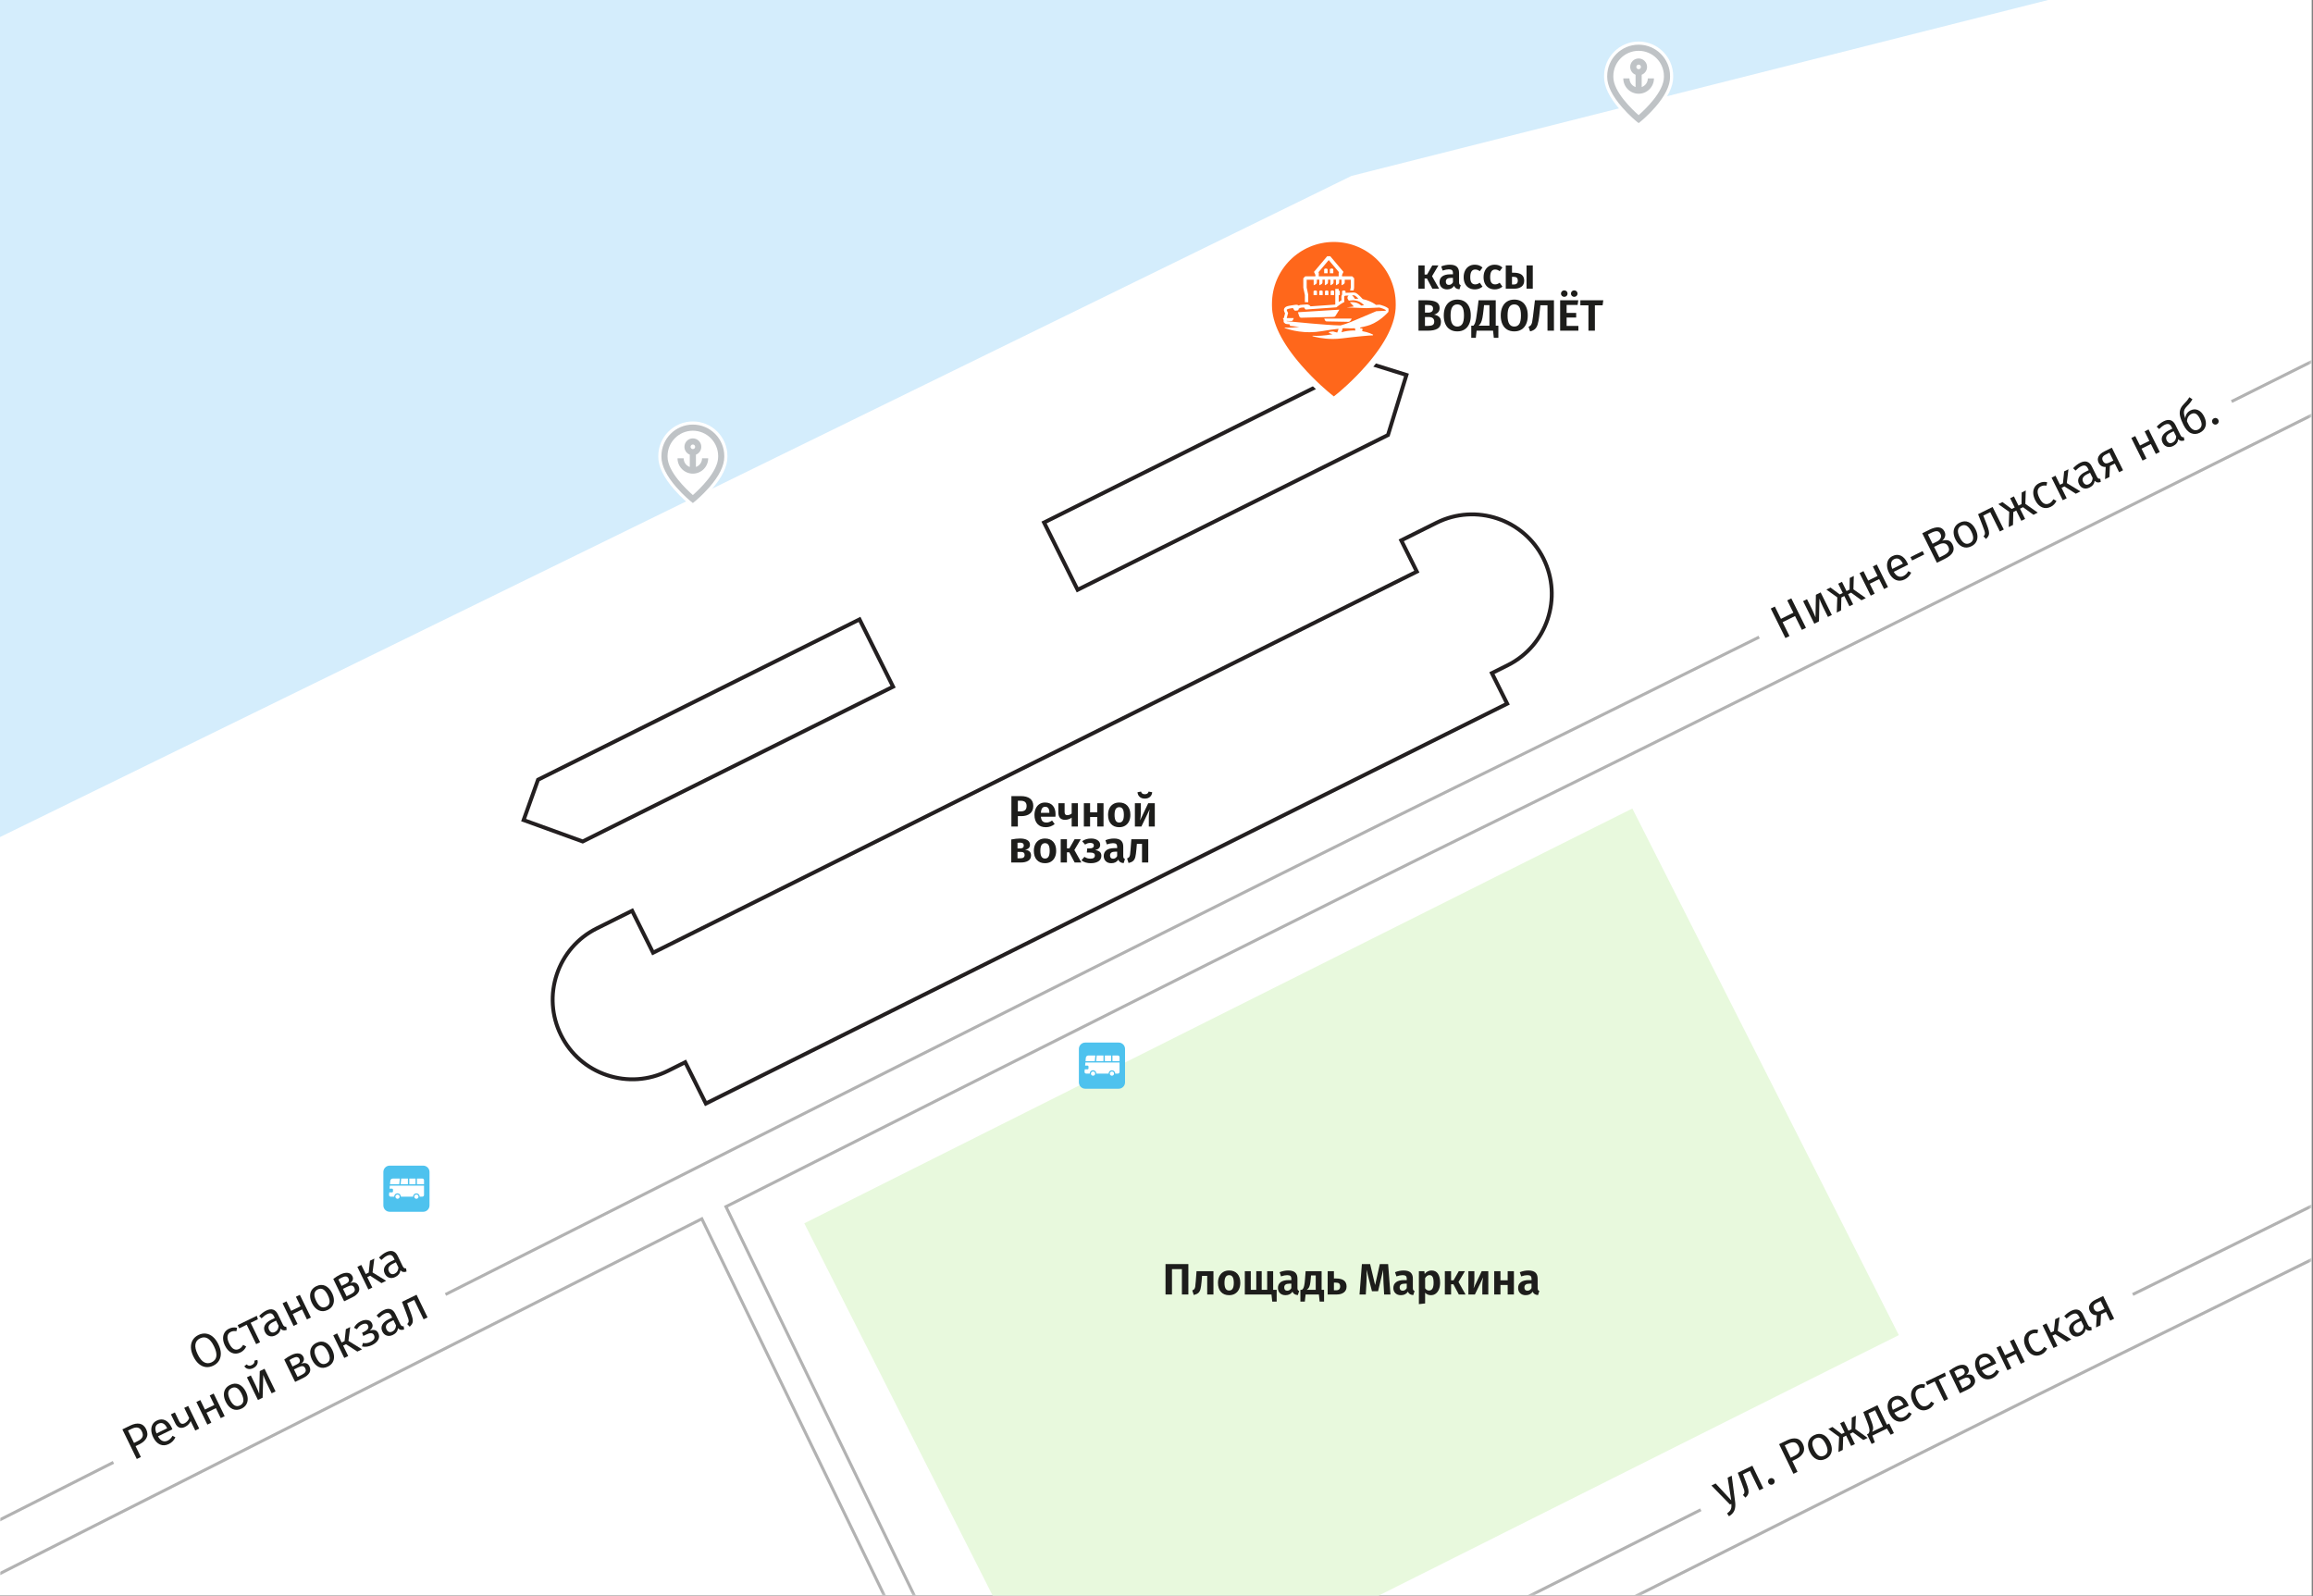 <?xml version="1.0" encoding="UTF-8"?>
<svg width="771px" height="532px" viewBox="0 0 771 532" version="1.1" xmlns="http://www.w3.org/2000/svg" xmlns:xlink="http://www.w3.org/1999/xlink">
    <rect x="0" y="0" width="771" height="532" fill="#808080" stroke="none"/>
    <title>Group 169</title>
    <defs>
        <polygon id="path-1" points="0 531.839 770.566 531.839 770.566 0 0 0"></polygon>
    </defs>
    <g id="Page-1" stroke="none" stroke-width="1" fill="none" fill-rule="evenodd">
        <g id="Group-169">
            <polygon id="Fill-1" fill="#FFFFFF" points="0 531.839 770.566 531.839 770.566 0 0 0"></polygon>
            <polygon id="Fill-2" fill="#D4EDFC" points="0 0 0 279.013 450.518 58.627 682.7 0"></polygon>
            <g id="Group-168">
                <path d="M268.091,407.768 L330.873,531.839 L459.577,531.839 C535.405,493.828 626.548,448.159 632.944,445.035 L544.12,269.494 C533.048,274.902 268.091,407.768 268.091,407.768" id="Fill-3" fill="#E8F9DD"></path>
                <path d="M230.952,140.478 C224.599,140.478 219.43,145.647 219.43,152 L219.43,152.289 C219.43,155.471 221.191,159.106 224.665,163.094 C227.117,165.91 229.549,167.885 229.652,167.968 L230.952,169.017 L232.252,167.967 C232.354,167.885 234.786,165.91 237.239,163.094 C240.712,159.106 242.473,155.471 242.473,152.289 L242.473,152 C242.473,145.647 237.305,140.478 230.952,140.478" id="Fill-5" fill="#FFFFFF"></path>
                <path d="M239.383,152.29 C239.383,157.226 233.022,163.202 230.952,165.016 C228.881,163.202 222.521,157.226 222.521,152.29 L222.521,152.001 C222.521,147.352 226.303,143.569 230.952,143.569 C235.601,143.569 239.383,147.352 239.383,152.001 L239.383,152.29 Z M230.952,141.526 C225.176,141.526 220.477,146.225 220.477,152.001 L220.477,152.29 C220.477,155.211 222.152,158.615 225.455,162.407 C227.849,165.156 230.21,167.073 230.31,167.154 L230.952,167.673 L231.594,167.154 C231.694,167.073 234.055,165.156 236.449,162.407 C239.752,158.615 241.427,155.211 241.427,152.29 L241.427,152.001 C241.427,146.225 236.728,141.526 230.952,141.526 L230.952,141.526 Z" id="Fill-7" fill="#BFC3C6"></path>
                <path d="M230.952,149.701 C230.529,149.701 230.185,149.357 230.185,148.935 C230.185,148.512 230.529,148.168 230.952,148.168 C231.375,148.168 231.718,148.512 231.718,148.935 C231.718,149.357 231.375,149.701 230.952,149.701 M231.974,155.657 L231.974,151.552 C233.019,151.142 233.762,150.124 233.762,148.935 C233.762,147.385 232.502,146.124 230.952,146.124 C229.402,146.124 228.142,147.385 228.142,148.935 C228.142,150.124 228.884,151.142 229.93,151.552 L229.93,155.657 C228.74,155.235 227.886,154.099 227.886,152.767 L225.842,152.767 C225.842,155.584 228.134,157.877 230.952,157.877 C233.769,157.877 236.062,155.584 236.062,152.767 L234.018,152.767 C234.018,154.099 233.163,155.235 231.974,155.657" id="Fill-9" fill="#BFC3C6"></path>
                <polygon id="Fill-11" fill="#1D1D1B" points="396.122 421.35 396.122 431.484 393.969 431.484 393.969 423.034 390.659 423.034 390.659 431.484 388.507 431.484 388.507 421.35"></polygon>
                <path d="M404.483,423.722 L404.483,431.484 L402.404,431.484 L402.404,425.275 L400.69,425.275 L400.529,427.163 C400.431,428.277 400.311,429.109 400.171,429.66 C400.029,430.212 399.79,430.642 399.453,430.95 C399.116,431.257 398.605,431.493 397.922,431.659 L397.424,430.136 C397.747,429.999 397.976,429.846 398.113,429.675 C398.25,429.504 398.349,429.239 398.413,428.877 C398.476,428.516 398.538,427.901 398.596,427.032 L398.845,423.722 L404.483,423.722 Z" id="Fill-13" fill="#1D1D1B"></path>
                <path d="M408.548,425.663 C408.289,426.078 408.159,426.725 408.159,427.603 C408.159,428.482 408.289,429.129 408.548,429.544 C408.806,429.959 409.194,430.166 409.712,430.166 C410.23,430.166 410.617,429.959 410.876,429.544 C411.135,429.129 411.264,428.482 411.264,427.603 C411.264,426.725 411.137,426.078 410.883,425.663 C410.629,425.248 410.244,425.041 409.727,425.041 C409.199,425.041 408.806,425.248 408.548,425.663 M412.45,424.579 C413.105,425.307 413.432,426.314 413.432,427.603 C413.432,428.424 413.282,429.143 412.985,429.764 C412.687,430.384 412.258,430.864 411.696,431.206 C411.135,431.548 410.474,431.719 409.712,431.719 C408.55,431.719 407.64,431.355 406.981,430.628 C406.321,429.9 405.992,428.892 405.992,427.603 C405.992,426.783 406.141,426.063 406.439,425.443 C406.736,424.823 407.166,424.343 407.728,424.001 C408.289,423.659 408.955,423.488 409.727,423.488 C410.888,423.488 411.796,423.852 412.45,424.579" id="Fill-15" fill="#1D1D1B"></path>
                <polygon id="Fill-17" fill="#1D1D1B" points="424.385 429.931 425.557 429.931 425.557 433.856 424.077 433.856 423.828 431.484 414.94 431.484 414.94 423.722 416.931 423.722 416.931 429.931 418.762 429.931 418.762 423.722 420.563 423.722 420.563 429.931 422.394 429.931 422.394 423.722 424.385 423.722"></polygon>
                <path d="M430.448,429.361 L430.448,427.882 L429.76,427.882 C428.636,427.882 428.075,428.301 428.075,429.141 C428.075,429.483 428.161,429.749 428.332,429.939 C428.503,430.13 428.749,430.224 429.071,430.224 C429.657,430.224 430.116,429.937 430.448,429.361 M432.615,429.998 C432.703,430.139 432.849,430.244 433.054,430.312 L432.615,431.689 C432.156,431.65 431.783,431.543 431.495,431.367 C431.207,431.191 430.984,430.918 430.829,430.547 C430.321,431.328 429.545,431.718 428.5,431.718 C427.728,431.718 427.116,431.496 426.662,431.052 C426.208,430.608 425.981,430.029 425.981,429.317 C425.981,428.467 426.289,427.818 426.904,427.369 C427.518,426.92 428.402,426.695 429.554,426.695 L430.448,426.695 L430.448,426.314 C430.448,425.837 430.341,425.505 430.126,425.319 C429.911,425.133 429.554,425.041 429.056,425.041 C428.51,425.041 427.826,425.177 427.007,425.451 L426.538,424.059 C427.504,423.678 428.461,423.488 429.408,423.488 C430.463,423.488 431.238,423.715 431.736,424.17 C432.234,424.623 432.483,425.299 432.483,426.197 L432.483,429.332 C432.483,429.634 432.527,429.856 432.615,429.998" id="Fill-19" fill="#1D1D1B"></path>
                <path d="M438.576,425.143 L437.009,425.143 L436.921,426.211 C436.852,427.032 436.767,427.679 436.665,428.152 C436.562,428.625 436.426,428.997 436.255,429.265 C436.084,429.534 435.851,429.755 435.558,429.931 L438.576,429.931 L438.576,425.143 Z M441.358,429.931 L441.358,433.856 L439.879,433.856 L439.63,431.484 L435.193,431.484 L434.944,433.856 L433.465,433.856 L433.465,429.931 L433.963,429.931 C434.148,429.795 434.302,429.629 434.424,429.434 C434.546,429.239 434.656,428.907 434.754,428.438 C434.85,427.969 434.934,427.295 435.003,426.416 L435.208,423.722 L440.538,423.722 L440.538,429.931 L441.358,429.931 Z" id="Fill-21" fill="#1D1D1B"></path>
                <path d="M446.719,428.79 C446.719,428.36 446.611,428.043 446.397,427.838 C446.182,427.633 445.811,427.53 445.283,427.53 L444.639,427.53 L444.639,430.078 L445.415,430.078 C446.284,430.078 446.719,429.649 446.719,428.79 M448,426.835 C448.572,427.289 448.857,427.95 448.857,428.819 C448.857,429.688 448.557,430.35 447.956,430.804 C447.356,431.258 446.577,431.484 445.62,431.484 L442.56,431.484 L442.56,423.723 L444.639,423.723 L444.639,426.153 L445.298,426.153 C446.529,426.153 447.429,426.381 448,426.835" id="Fill-23" fill="#1D1D1B"></path>
                <path d="M463.485,431.484 L461.377,431.484 L461.157,427.369 C461.089,426.138 461.054,425.094 461.054,424.235 C461.054,423.776 461.059,423.444 461.069,423.239 L459.355,430.4 L457.32,430.4 L455.489,423.224 C455.528,423.82 455.548,424.489 455.548,425.231 C455.548,426.022 455.528,426.749 455.489,427.413 L455.269,431.484 L453.175,431.484 L453.966,421.35 L456.705,421.35 L458.374,428.336 L459.941,421.35 L462.709,421.35 L463.485,431.484 Z" id="Fill-25" fill="#1D1D1B"></path>
                <path d="M468.919,429.361 L468.919,427.882 L468.231,427.882 C467.107,427.882 466.546,428.301 466.546,429.141 C466.546,429.483 466.632,429.749 466.803,429.939 C466.974,430.13 467.22,430.224 467.542,430.224 C468.128,430.224 468.587,429.937 468.919,429.361 M471.086,429.998 C471.174,430.139 471.32,430.244 471.525,430.312 L471.086,431.689 C470.627,431.65 470.254,431.543 469.966,431.367 C469.678,431.191 469.455,430.918 469.3,430.547 C468.792,431.328 468.016,431.718 466.971,431.718 C466.199,431.718 465.587,431.496 465.133,431.052 C464.679,430.608 464.452,430.029 464.452,429.317 C464.452,428.467 464.76,427.818 465.375,427.369 C465.989,426.92 466.873,426.695 468.025,426.695 L468.919,426.695 L468.919,426.314 C468.919,425.837 468.812,425.505 468.597,425.319 C468.382,425.133 468.025,425.041 467.527,425.041 C466.981,425.041 466.297,425.177 465.478,425.451 L465.009,424.059 C465.975,423.678 466.932,423.488 467.879,423.488 C468.934,423.488 469.709,423.715 470.207,424.17 C470.705,424.623 470.954,425.299 470.954,426.197 L470.954,429.332 C470.954,429.634 470.998,429.856 471.086,429.998" id="Fill-27" fill="#1D1D1B"></path>
                <path d="M477.866,427.603 C477.866,426.666 477.754,426.002 477.529,425.612 C477.304,425.221 476.964,425.026 476.505,425.026 C476.212,425.026 475.94,425.116 475.691,425.296 C475.443,425.477 475.225,425.719 475.04,426.022 L475.04,429.405 C475.372,429.913 475.806,430.166 476.344,430.166 C477.358,430.166 477.866,429.312 477.866,427.603 M479.323,424.564 C479.797,425.282 480.034,426.291 480.034,427.588 C480.034,428.379 479.912,429.087 479.668,429.711 C479.424,430.336 479.069,430.828 478.606,431.184 C478.142,431.54 477.593,431.718 476.959,431.718 C476.168,431.718 475.528,431.44 475.04,430.883 L475.04,434.471 L472.961,434.706 L472.961,423.722 L474.791,423.722 L474.893,424.63 C475.186,424.249 475.531,423.964 475.926,423.774 C476.321,423.583 476.729,423.488 477.149,423.488 C478.125,423.488 478.849,423.847 479.323,424.564" id="Fill-29" fill="#1D1D1B"></path>
                <polygon id="Fill-31" fill="#1D1D1B" points="488.308 423.722 486.169 427.325 488.513 431.484 486.272 431.484 484.471 428.086 483.695 428.086 483.695 431.484 481.616 431.484 481.616 423.722 483.695 423.722 483.695 426.768 484.515 426.768 486.257 423.722"></polygon>
                <path d="M496.099,431.484 L494.107,431.484 L494.107,428.541 C494.107,427.984 494.136,427.457 494.195,426.959 C494.253,426.461 494.317,426.065 494.385,425.773 L491.632,431.484 L489.465,431.484 L489.465,423.722 L491.456,423.722 L491.456,426.695 C491.456,427.222 491.43,427.743 491.376,428.255 C491.323,428.767 491.261,429.161 491.193,429.434 L493.902,423.722 L496.099,423.722 L496.099,431.484 Z" id="Fill-33" fill="#1D1D1B"></path>
                <polygon id="Fill-35" fill="#1D1D1B" points="502.556 431.484 502.556 428.321 500.155 428.321 500.155 431.484 498.076 431.484 498.076 423.722 500.155 423.722 500.155 426.754 502.556 426.754 502.556 423.722 504.636 423.722 504.636 431.484"></polygon>
                <path d="M510.509,429.361 L510.509,427.882 L509.821,427.882 C508.697,427.882 508.136,428.301 508.136,429.141 C508.136,429.483 508.222,429.749 508.393,429.939 C508.564,430.13 508.81,430.224 509.132,430.224 C509.718,430.224 510.177,429.937 510.509,429.361 M512.676,429.998 C512.764,430.139 512.91,430.244 513.115,430.312 L512.676,431.689 C512.217,431.65 511.844,431.543 511.556,431.367 C511.268,431.191 511.045,430.918 510.89,430.547 C510.382,431.328 509.606,431.718 508.561,431.718 C507.789,431.718 507.177,431.496 506.723,431.052 C506.269,430.608 506.042,430.029 506.042,429.317 C506.042,428.467 506.35,427.818 506.965,427.369 C507.579,426.92 508.463,426.695 509.615,426.695 L510.509,426.695 L510.509,426.314 C510.509,425.837 510.402,425.505 510.187,425.319 C509.972,425.133 509.615,425.041 509.117,425.041 C508.571,425.041 507.887,425.177 507.068,425.451 L506.599,424.059 C507.565,423.678 508.522,423.488 509.469,423.488 C510.524,423.488 511.299,423.715 511.797,424.17 C512.295,424.623 512.544,425.299 512.544,426.197 L512.544,429.332 C512.544,429.634 512.588,429.856 512.676,429.998" id="Fill-37" fill="#1D1D1B"></path>
                <path d="M546.21,13.845 C539.857,13.845 534.688,19.014 534.688,25.367 L534.688,25.656 C534.688,28.838 536.449,32.473 539.923,36.461 C542.375,39.277 544.807,41.252 544.91,41.335 L546.21,42.384 L547.51,41.334 C547.612,41.252 550.044,39.277 552.497,36.461 C555.97,32.473 557.731,28.838 557.731,25.656 L557.731,25.367 C557.731,19.014 552.563,13.845 546.21,13.845" id="Fill-39" fill="#FFFFFF"></path>
                <path d="M554.641,25.657 C554.641,30.593 548.28,36.569 546.21,38.383 C544.139,36.569 537.779,30.593 537.779,25.657 L537.779,25.367 C537.779,20.718 541.561,16.936 546.21,16.936 C550.859,16.936 554.641,20.718 554.641,25.367 L554.641,25.657 Z M546.21,14.893 C540.434,14.893 535.735,19.591 535.735,25.367 L535.735,25.657 C535.735,28.578 537.41,31.982 540.713,35.773 C543.107,38.523 545.468,40.44 545.568,40.52 L546.21,41.039 L546.852,40.52 C546.952,40.44 549.313,38.523 551.707,35.773 C555.01,31.982 556.685,28.578 556.685,25.657 L556.685,25.367 C556.685,19.591 551.986,14.893 546.21,14.893 L546.21,14.893 Z" id="Fill-41" fill="#BFC3C6"></path>
                <path d="M546.21,23.068 C545.787,23.068 545.443,22.724 545.443,22.302 C545.443,21.879 545.787,21.535 546.21,21.535 C546.633,21.535 546.976,21.879 546.976,22.302 C546.976,22.724 546.633,23.068 546.21,23.068 M547.232,29.024 L547.232,24.919 C548.278,24.509 549.02,23.491 549.02,22.302 C549.02,20.752 547.76,19.491 546.21,19.491 C544.66,19.491 543.4,20.752 543.4,22.302 C543.4,23.491 544.142,24.509 545.188,24.919 L545.188,29.024 C543.999,28.602 543.144,27.466 543.144,26.134 L541.1,26.134 C541.1,28.951 543.392,31.244 546.21,31.244 C549.027,31.244 551.32,28.951 551.32,26.134 L549.276,26.134 C549.276,27.466 548.421,28.602 547.232,29.024" id="Fill-43" fill="#BFC3C6"></path>
                <path d="M361.75,347.514 L372.891,347.514 C374.063,347.514 375.013,348.464 375.013,349.636 L375.013,360.777 C375.013,361.949 374.063,362.899 372.891,362.899 L361.75,362.899 C360.578,362.899 359.628,361.949 359.628,360.777 L359.628,349.636 C359.628,348.464 360.578,347.514 361.75,347.514" id="Fill-45" fill="#4EC2EE"></path>
                <path d="M367.818,353.711 L367.818,351.824 L365.576,351.824 C365.576,351.831 365.576,351.838 365.576,351.846 L365.393,353.711 L367.818,353.711 Z" id="Fill-47" fill="#FFFFFF"></path>
                <path d="M370.822,353.711 L373.182,353.711 L373.182,352.379 C373.182,352.073 372.933,351.824 372.627,351.824 L372.625,351.824 L370.822,351.824 L370.822,353.711 Z" id="Fill-49" fill="#FFFFFF"></path>
                <mask id="mask-2" fill="white">
                    <use xlink:href="#path-1"></use>
                </mask>
                <g id="Clip-52"></g>
                <polygon id="Fill-51" fill="#FFFFFF" mask="url(#mask-2)" points="368.282 353.711 370.358 353.711 370.358 351.824 368.282 351.824"></polygon>
                <path d="M364.927,353.711 L365.111,351.824 L362.772,351.824 C362.342,351.824 361.983,352.152 361.943,352.58 L361.839,353.71 L364.927,353.711 Z" id="Fill-53" fill="#FFFFFF" mask="url(#mask-2)"></path>
                <path d="M361.817,354.175 C361.81,354.175 361.804,354.174 361.796,354.173 L361.702,355.198 L362.552,355.198 C362.706,355.198 362.83,355.322 362.83,355.475 L362.83,356.147 C362.83,356.301 362.706,356.425 362.552,356.425 L361.589,356.425 L361.512,357.254 C361.484,357.559 361.709,357.83 362.015,357.858 C362.031,357.86 362.048,357.861 362.065,357.861 L363.239,357.861 C363.232,357.247 363.724,356.745 364.338,356.738 C364.951,356.731 365.454,357.223 365.46,357.836 C365.461,357.845 365.461,357.853 365.46,357.861 L369.527,357.861 C369.527,357.247 370.024,356.75 370.638,356.75 C371.251,356.75 371.749,357.247 371.749,357.861 L372.625,357.861 C372.932,357.861 373.181,357.612 373.181,357.306 L373.181,357.305 L373.181,354.175 L361.817,354.175 Z" id="Fill-54" fill="#FFFFFF" mask="url(#mask-2)"></path>
                <path d="M365.056,357.86 C365.056,357.47 364.74,357.154 364.35,357.154 C363.96,357.154 363.644,357.47 363.644,357.86 C363.643,358.25 363.959,358.566 364.349,358.566 C364.739,358.566 365.056,358.25 365.056,357.86 Z" id="Fill-55" fill="#FFFFFF" mask="url(#mask-2)"></path>
                <path d="M371.345,357.86 C371.345,357.47 371.029,357.154 370.639,357.154 C370.249,357.154 369.933,357.47 369.933,357.86 C369.932,358.25 370.249,358.566 370.639,358.566 L370.639,358.566 C371.029,358.566 371.345,358.25 371.345,357.86" id="Fill-56" fill="#FFFFFF" mask="url(#mask-2)"></path>
                <path d="M129.909,388.536 L141.05,388.536 C142.222,388.536 143.172,389.486 143.172,390.658 L143.172,401.799 C143.172,402.971 142.222,403.921 141.05,403.921 L129.909,403.921 C128.737,403.921 127.787,402.971 127.787,401.799 L127.787,390.658 C127.787,389.486 128.737,388.536 129.909,388.536" id="Fill-57" fill="#4EC2EE" mask="url(#mask-2)"></path>
                <path d="M135.976,394.732 L135.976,392.845 L133.734,392.845 C133.734,392.852 133.734,392.859 133.734,392.867 L133.552,394.732 L135.976,394.732 Z" id="Fill-58" fill="#FFFFFF" mask="url(#mask-2)"></path>
                <path d="M138.981,394.732 L141.34,394.732 L141.34,393.4 C141.34,393.094 141.091,392.845 140.785,392.845 L140.784,392.845 L138.98,392.845 L138.981,394.732 Z" id="Fill-59" fill="#FFFFFF" mask="url(#mask-2)"></path>
                <polygon id="Fill-60" fill="#FFFFFF" mask="url(#mask-2)" points="136.441 394.732 138.517 394.732 138.517 392.845 136.441 392.845"></polygon>
                <path d="M133.085,394.732 L133.269,392.845 L130.93,392.845 C130.5,392.845 130.142,393.173 130.101,393.601 L129.998,394.731 L133.085,394.732 Z" id="Fill-61" fill="#FFFFFF" mask="url(#mask-2)"></path>
                <path d="M129.976,395.197 C129.969,395.197 129.963,395.195 129.955,395.195 L129.861,396.219 L130.711,396.219 C130.865,396.219 130.989,396.344 130.989,396.497 L130.989,397.168 C130.989,397.322 130.865,397.447 130.711,397.447 L129.748,397.447 L129.671,398.276 C129.643,398.58 129.868,398.851 130.174,398.88 C130.19,398.882 130.207,398.882 130.224,398.882 L131.398,398.882 C131.391,398.269 131.883,397.767 132.497,397.76 C133.11,397.752 133.613,398.245 133.619,398.858 C133.62,398.866 133.62,398.875 133.619,398.882 L137.686,398.882 C137.686,398.269 138.183,397.772 138.797,397.772 C139.41,397.772 139.908,398.269 139.908,398.882 L140.784,398.882 C141.091,398.882 141.34,398.634 141.34,398.327 L141.34,398.327 L141.34,395.197 L129.976,395.197 Z" id="Fill-62" fill="#FFFFFF" mask="url(#mask-2)"></path>
                <path d="M133.215,398.882 C133.215,398.492 132.899,398.176 132.509,398.176 C132.119,398.176 131.803,398.492 131.803,398.882 C131.802,399.272 132.118,399.588 132.508,399.588 C132.898,399.588 133.215,399.272 133.215,398.882 Z" id="Fill-63" fill="#FFFFFF" mask="url(#mask-2)"></path>
                <path d="M139.504,398.882 C139.504,398.492 139.188,398.176 138.798,398.176 C138.408,398.176 138.092,398.492 138.092,398.882 C138.091,399.272 138.408,399.588 138.798,399.588 L138.798,399.588 C139.188,399.588 139.504,399.272 139.504,398.882" id="Fill-64" fill="#FFFFFF" mask="url(#mask-2)"></path>
                <path d="M228.704,353.197 L235.577,366.97 L501.516,234.272 L496.428,224.074 L502.27,221.161 C515.046,214.791 520.256,199.213 513.887,186.437 C507.516,173.662 491.94,168.45 479.162,174.821 L467.955,180.41 L473.149,190.828 L472.567,191.118 L217.396,318.444 L210.42,304.452 L199.212,310.042 C193.022,313.128 188.406,318.439 186.212,324.998 C184.017,331.555 184.51,338.576 187.596,344.765 C190.682,350.954 195.994,355.571 202.552,357.764 C209.112,359.961 216.13,359.468 222.319,356.381 L228.704,353.197 Z M234.995,368.715 L228.122,354.941 L222.899,357.545 C216.401,360.784 209.029,361.301 202.14,358.998 C195.252,356.693 189.674,351.845 186.432,345.345 C179.741,331.927 185.214,315.568 198.632,308.878 L211.004,302.708 L217.98,316.7 L471.405,190.245 L466.211,179.827 L478.582,173.657 C492,166.968 508.359,172.44 515.051,185.857 C521.741,199.275 516.268,215.634 502.85,222.324 L498.172,224.657 L503.261,234.855 L502.679,235.145 L234.995,368.715 Z" id="Fill-65" fill="#231F20" mask="url(#mask-2)"></path>
                <path d="M348.889,174.455 L359.493,195.723 L462.125,144.544 L468.004,125.408 L455.234,121.425 L348.889,174.455 Z M358.91,197.466 L347.145,173.872 L455.122,120.028 L469.627,124.552 L463.203,145.459 L462.954,145.583 L358.91,197.466 Z" id="Fill-66" fill="#231F20" mask="url(#mask-2)"></path>
                <path d="M175.37,272.961 L194.192,279.779 L296.823,228.602 L286.219,207.334 L179.873,260.365 L175.37,272.961 Z M194.274,281.192 L173.71,273.741 L178.824,259.435 L179.058,259.318 L286.803,205.591 L298.567,229.185 L194.274,281.192 Z" id="Fill-67" fill="#231F20" mask="url(#mask-2)"></path>
                <path d="M444.615,78.588 C432.105,78.588 421.928,88.765 421.928,101.275 L421.928,101.845 C421.928,108.109 425.396,115.267 432.236,123.121 C437.065,128.664 441.853,132.553 442.055,132.716 L444.616,134.783 L447.175,132.716 C447.376,132.553 452.165,128.664 456.994,123.121 C463.833,115.268 467.301,108.109 467.301,101.845 L467.301,101.275 C467.301,88.765 457.124,78.588 444.615,78.588" id="Fill-68" fill="#FFFFFF" mask="url(#mask-2)"></path>
                <path d="M444.615,80.65 C433.242,80.65 423.989,89.903 423.989,101.276 L423.989,101.846 C423.989,107.597 427.287,114.3 433.791,121.767 C438.505,127.18 443.155,130.955 443.35,131.113 L444.615,132.135 L445.879,131.113 C446.075,130.955 450.724,127.18 455.439,121.767 C461.943,114.3 465.24,107.597 465.24,101.846 L465.24,101.276 C465.24,89.903 455.988,80.65 444.615,80.65" id="Fill-69" fill="#FF671B" mask="url(#mask-2)"></path>
                <path d="M341.702,270.033 C342.034,269.75 342.2,269.281 342.2,268.627 C342.2,267.484 341.546,266.913 340.238,266.913 L339.286,266.913 L339.286,270.457 L340.267,270.457 C340.892,270.457 341.37,270.316 341.702,270.033 M343.335,266.181 C344.062,266.728 344.427,267.543 344.427,268.627 C344.427,269.76 344.065,270.611 343.343,271.182 C342.62,271.754 341.653,272.039 340.443,272.039 L339.286,272.039 L339.286,275.495 L337.134,275.495 L337.134,265.361 L340.267,265.361 C341.585,265.361 342.608,265.635 343.335,266.181" id="Fill-70" fill="#1D1D1B" mask="url(#mask-2)"></path>
                <path d="M349.786,270.852 C349.786,269.564 349.323,268.919 348.395,268.919 C347.966,268.919 347.631,269.078 347.392,269.395 C347.153,269.712 347.009,270.228 346.96,270.94 L349.786,270.94 L349.786,270.852 Z M351.807,272.244 L346.96,272.244 C347.028,272.947 347.219,273.445 347.531,273.737 C347.844,274.03 348.268,274.176 348.806,274.176 C349.138,274.176 349.45,274.123 349.742,274.015 C350.035,273.909 350.352,273.737 350.694,273.503 L351.558,274.674 C350.689,275.377 349.708,275.729 348.615,275.729 C347.394,275.729 346.457,275.363 345.804,274.63 C345.149,273.898 344.822,272.908 344.822,271.658 C344.822,270.867 344.961,270.157 345.239,269.527 C345.517,268.897 345.923,268.402 346.455,268.04 C346.987,267.679 347.619,267.498 348.351,267.498 C349.454,267.498 350.313,267.845 350.929,268.539 C351.544,269.232 351.851,270.199 351.851,271.438 C351.851,271.536 351.837,271.804 351.807,272.244 L351.807,272.244 Z" id="Fill-71" fill="#1D1D1B" mask="url(#mask-2)"></path>
                <path d="M359.305,267.733 L359.305,275.495 L357.226,275.495 L357.226,272.522 C356.943,272.756 356.608,272.939 356.222,273.071 C355.836,273.203 355.439,273.269 355.029,273.269 C354.277,273.269 353.716,273.061 353.345,272.646 C352.974,272.231 352.788,271.648 352.788,270.896 L352.788,267.733 L354.868,267.733 L354.868,270.632 C354.868,271.023 354.941,271.301 355.087,271.467 C355.234,271.633 355.458,271.716 355.761,271.716 C356.025,271.716 356.29,271.666 356.559,271.563 C356.827,271.461 357.05,271.326 357.226,271.16 L357.226,267.733 L359.305,267.733 Z" id="Fill-72" fill="#1D1D1B" mask="url(#mask-2)"></path>
                <polygon id="Fill-73" fill="#1D1D1B" mask="url(#mask-2)" points="365.763 275.495 365.763 272.332 363.362 272.332 363.362 275.495 361.283 275.495 361.283 267.733 363.362 267.733 363.362 270.765 365.763 270.765 365.763 267.733 367.843 267.733 367.843 275.495"></polygon>
                <path d="M371.907,269.673 C371.648,270.088 371.518,270.735 371.518,271.613 C371.518,272.492 371.648,273.139 371.907,273.554 C372.165,273.969 372.553,274.176 373.071,274.176 C373.589,274.176 373.976,273.969 374.235,273.554 C374.494,273.139 374.623,272.492 374.623,271.613 C374.623,270.735 374.496,270.088 374.242,269.673 C373.988,269.258 373.603,269.051 373.086,269.051 C372.558,269.051 372.165,269.258 371.907,269.673 M375.809,268.589 C376.464,269.317 376.791,270.324 376.791,271.613 C376.791,272.434 376.641,273.153 376.344,273.774 C376.046,274.394 375.617,274.874 375.055,275.216 C374.494,275.558 373.833,275.729 373.071,275.729 C371.909,275.729 370.999,275.365 370.34,274.638 C369.68,273.91 369.351,272.902 369.351,271.613 C369.351,270.793 369.5,270.073 369.798,269.453 C370.095,268.833 370.525,268.353 371.087,268.011 C371.648,267.669 372.314,267.498 373.086,267.498 C374.247,267.498 375.155,267.862 375.809,268.589" id="Fill-74" fill="#1D1D1B" mask="url(#mask-2)"></path>
                <path d="M379.894,265.617 C379.464,265.231 379.221,264.717 379.163,264.072 L380.349,263.852 C380.437,264.165 380.582,264.389 380.781,264.526 C380.981,264.663 381.257,264.731 381.608,264.731 C381.95,264.731 382.224,264.663 382.428,264.526 C382.634,264.389 382.784,264.165 382.882,263.852 L384.068,264.072 C384.01,264.717 383.764,265.231 383.329,265.617 C382.894,266.003 382.32,266.196 381.608,266.196 C380.896,266.196 380.325,266.003 379.894,265.617 L379.894,265.617 Z M384.933,275.495 L382.94,275.495 L382.94,272.552 C382.94,271.995 382.969,271.468 383.029,270.97 C383.087,270.471 383.151,270.076 383.219,269.784 L380.466,275.495 L378.298,275.495 L378.298,267.733 L380.291,267.733 L380.291,270.706 C380.291,271.233 380.264,271.754 380.209,272.265 C380.156,272.778 380.094,273.172 380.026,273.445 L382.736,267.733 L384.933,267.733 L384.933,275.495 Z" id="Fill-75" fill="#1D1D1B" mask="url(#mask-2)"></path>
                <path d="M341.541,284.976 C341.541,284.634 341.437,284.38 341.227,284.214 C341.017,284.048 340.683,283.965 340.224,283.965 L339.169,283.965 L339.169,286.088 L340.209,286.088 C341.097,286.088 341.541,285.718 341.541,284.976 M339.169,280.919 L339.169,282.793 L340.136,282.793 C340.487,282.793 340.763,282.715 340.963,282.559 C341.163,282.404 341.264,282.16 341.264,281.828 C341.264,281.505 341.158,281.266 340.948,281.11 C340.738,280.954 340.424,280.875 340.004,280.875 C339.74,280.875 339.462,280.89 339.169,280.919 M343.68,285.122 C343.68,285.923 343.372,286.518 342.757,286.909 C342.142,287.299 341.308,287.495 340.253,287.495 L337.09,287.495 L337.09,279.821 C338.183,279.606 339.164,279.498 340.033,279.498 C341.059,279.498 341.863,279.677 342.449,280.034 C343.035,280.39 343.328,280.914 343.328,281.608 C343.328,282.047 343.189,282.406 342.911,282.684 C342.633,282.962 342.229,283.15 341.702,283.247 C343.02,283.394 343.68,284.019 343.68,285.122" id="Fill-76" fill="#1D1D1B" mask="url(#mask-2)"></path>
                <path d="M347.173,281.673 C346.914,282.088 346.784,282.735 346.784,283.613 C346.784,284.492 346.914,285.139 347.173,285.554 C347.431,285.969 347.819,286.176 348.337,286.176 C348.855,286.176 349.242,285.969 349.501,285.554 C349.76,285.139 349.889,284.492 349.889,283.613 C349.889,282.735 349.762,282.088 349.508,281.673 C349.254,281.258 348.869,281.051 348.352,281.051 C347.824,281.051 347.431,281.258 347.173,281.673 M351.075,280.589 C351.73,281.317 352.057,282.324 352.057,283.613 C352.057,284.434 351.907,285.153 351.61,285.774 C351.312,286.394 350.883,286.874 350.321,287.216 C349.76,287.558 349.099,287.729 348.337,287.729 C347.175,287.729 346.265,287.365 345.606,286.638 C344.946,285.91 344.617,284.902 344.617,283.613 C344.617,282.793 344.766,282.073 345.064,281.453 C345.361,280.833 345.791,280.353 346.353,280.011 C346.914,279.669 347.58,279.498 348.352,279.498 C349.513,279.498 350.421,279.862 351.075,280.589" id="Fill-77" fill="#1D1D1B" mask="url(#mask-2)"></path>
                <polygon id="Fill-78" fill="#1D1D1B" mask="url(#mask-2)" points="360.258 279.733 358.119 283.336 360.463 287.495 358.222 287.495 356.421 284.097 355.645 284.097 355.645 287.495 353.566 287.495 353.566 279.733 355.645 279.733 355.645 282.779 356.465 282.779 358.207 279.733"></polygon>
                <path d="M365.873,280.078 C366.444,280.464 366.729,280.983 366.729,281.638 C366.729,282.076 366.593,282.437 366.319,282.721 C366.046,283.004 365.626,283.214 365.061,283.35 C365.753,283.458 366.27,283.661 366.612,283.958 C366.954,284.257 367.125,284.683 367.125,285.24 C367.125,286.051 366.801,286.668 366.151,287.093 C365.502,287.516 364.65,287.729 363.596,287.729 C362.355,287.729 361.316,287.412 360.477,286.777 L361.473,285.606 C361.824,285.831 362.153,285.989 362.461,286.082 C362.769,286.175 363.122,286.221 363.522,286.221 C364.479,286.221 364.958,285.865 364.958,285.152 C364.958,284.81 364.828,284.563 364.569,284.412 C364.311,284.261 363.937,284.185 363.449,284.185 L362.277,284.185 L362.409,282.794 L363.288,282.794 C363.708,282.794 364.035,282.714 364.269,282.553 C364.504,282.391 364.621,282.149 364.621,281.828 C364.621,281.535 364.516,281.317 364.306,281.176 C364.096,281.034 363.815,280.964 363.464,280.964 C363.112,280.964 362.803,281.01 362.534,281.102 C362.266,281.195 361.985,281.335 361.692,281.52 L360.726,280.392 C361.155,280.09 361.614,279.865 362.102,279.719 C362.59,279.572 363.142,279.499 363.757,279.499 C364.597,279.499 365.302,279.692 365.873,280.078" id="Fill-79" fill="#1D1D1B" mask="url(#mask-2)"></path>
                <path d="M372.383,285.372 L372.383,283.893 L371.695,283.893 C370.571,283.893 370.01,284.312 370.01,285.152 C370.01,285.494 370.096,285.76 370.267,285.95 C370.438,286.141 370.684,286.235 371.006,286.235 C371.592,286.235 372.051,285.948 372.383,285.372 M374.55,286.009 C374.638,286.15 374.784,286.255 374.989,286.323 L374.55,287.7 C374.091,287.661 373.718,287.554 373.43,287.378 C373.142,287.202 372.919,286.929 372.764,286.558 C372.256,287.339 371.48,287.729 370.435,287.729 C369.663,287.729 369.051,287.507 368.597,287.063 C368.143,286.619 367.916,286.04 367.916,285.328 C367.916,284.478 368.224,283.829 368.839,283.38 C369.453,282.931 370.337,282.706 371.489,282.706 L372.383,282.706 L372.383,282.325 C372.383,281.848 372.276,281.516 372.061,281.33 C371.846,281.144 371.489,281.052 370.991,281.052 C370.445,281.052 369.761,281.188 368.942,281.462 L368.473,280.07 C369.439,279.689 370.396,279.499 371.343,279.499 C372.398,279.499 373.173,279.726 373.671,280.181 C374.169,280.634 374.418,281.31 374.418,282.208 L374.418,285.343 C374.418,285.645 374.462,285.867 374.55,286.009" id="Fill-80" fill="#1D1D1B" mask="url(#mask-2)"></path>
                <path d="M382.751,279.733 L382.751,287.495 L380.672,287.495 L380.672,281.286 L378.958,281.286 L378.797,283.174 C378.699,284.288 378.579,285.12 378.439,285.671 C378.297,286.223 378.058,286.653 377.721,286.961 C377.384,287.268 376.873,287.504 376.19,287.67 L375.692,286.147 C376.015,286.01 376.244,285.857 376.381,285.686 C376.518,285.515 376.617,285.25 376.681,284.888 C376.744,284.527 376.806,283.912 376.864,283.043 L377.113,279.733 L382.751,279.733 Z" id="Fill-81" fill="#1D1D1B" mask="url(#mask-2)"></path>
                <path d="M578.39,500.707 C578.518,501.729 578.442,502.625 578.159,503.394 C577.875,504.163 577.267,504.837 576.333,505.418 L575.69,504.455 C576.145,504.13 576.483,503.812 576.7,503.507 C576.918,503.2 577.053,502.877 577.108,502.539 C577.162,502.2 577.162,501.779 577.108,501.274 L576.662,501.49 L570.469,495.161 L571.874,494.481 L577.086,500.099 L575.875,492.546 L577.237,491.887 L578.39,500.707 Z" id="Fill-82" fill="#1D1D1B" mask="url(#mask-2)"></path>
                <path d="M584.12,488.557 L587.775,496.114 L586.456,496.751 L583.32,490.27 L580.984,491.401 L581.989,494.03 C582.398,495.093 582.66,495.911 582.776,496.48 C582.892,497.048 582.881,497.536 582.739,497.94 C582.599,498.344 582.293,498.766 581.822,499.206 L580.985,498.32 C581.255,498.048 581.412,497.788 581.459,497.541 C581.504,497.295 581.471,496.969 581.357,496.564 C581.244,496.159 581.002,495.475 580.629,494.51 L579.259,490.909 L584.12,488.557 Z" id="Fill-83" fill="#1D1D1B" mask="url(#mask-2)"></path>
                <path d="M590.818,492.75 C591.101,492.848 591.311,493.036 591.445,493.312 C591.579,493.589 591.598,493.873 591.502,494.161 C591.405,494.45 591.214,494.663 590.927,494.803 C590.65,494.937 590.367,494.95 590.082,494.848 C589.797,494.745 589.586,494.553 589.452,494.276 C589.318,494 589.299,493.719 589.398,493.437 C589.497,493.151 589.685,492.942 589.963,492.808 C590.25,492.67 590.535,492.649 590.818,492.75" id="Fill-84" fill="#1D1D1B" mask="url(#mask-2)"></path>
                <path d="M599.682,483.984 C599.95,483.477 599.893,482.827 599.508,482.034 C599.166,481.326 598.711,480.916 598.143,480.801 C597.575,480.687 596.903,480.816 596.127,481.191 L594.909,481.78 L596.901,485.896 L598.09,485.321 C598.883,484.937 599.414,484.492 599.682,483.984 M598.839,479.517 C599.756,479.706 600.459,480.305 600.95,481.319 C601.473,482.4 601.512,483.371 601.069,484.234 C600.624,485.097 599.825,485.808 598.668,486.368 L597.42,486.971 L599.175,490.599 L597.813,491.258 L593.034,481.379 L595.629,480.123 C596.853,479.531 597.922,479.33 598.839,479.517" id="Fill-85" fill="#1D1D1B" mask="url(#mask-2)"></path>
                <path d="M604.693,483.276 C605.623,485.198 606.737,485.844 608.037,485.215 C609.338,484.588 609.519,483.306 608.586,481.376 C607.656,479.454 606.547,478.805 605.255,479.429 C603.946,480.063 603.758,481.346 604.693,483.276 M607.729,478.233 C608.66,478.657 609.418,479.475 610.005,480.689 C610.384,481.473 610.585,482.229 610.607,482.956 C610.629,483.683 610.464,484.334 610.117,484.909 C609.77,485.484 609.248,485.94 608.55,486.277 C607.49,486.791 606.492,486.838 605.556,486.416 C604.621,485.996 603.861,485.178 603.273,483.963 C602.894,483.18 602.693,482.424 602.672,481.698 C602.651,480.97 602.813,480.32 603.16,479.745 C603.507,479.17 604.035,478.712 604.743,478.369 C605.804,477.856 606.799,477.811 607.729,478.233" id="Fill-86" fill="#1D1D1B" mask="url(#mask-2)"></path>
                <polygon id="Fill-87" fill="#1D1D1B" mask="url(#mask-2)" points="618.621 471.868 618.441 476.326 622.549 479.294 621.1 479.994 617.65 477.434 616.646 477.92 618.305 481.347 617.042 481.957 615.385 478.53 614.394 479.009 614.246 483.309 612.812 484.003 613.035 478.941 609.43 476.314 610.806 475.648 613.881 477.983 614.885 477.498 613.387 474.4 614.648 473.79 616.146 476.888 617.165 476.395 617.259 472.527"></polygon>
                <path d="M625.007,470.071 L622.784,471.146 L623.44,472.794 C623.802,473.715 624.057,474.435 624.201,474.955 C624.348,475.475 624.403,475.901 624.37,476.237 C624.337,476.57 624.224,476.915 624.029,477.268 L627.643,475.52 L625.007,470.071 Z M629.75,474.501 L631.305,477.713 L630.229,478.233 L628.973,476.185 L624.126,478.53 L624.951,480.786 L623.876,481.305 L622.322,478.093 L622.854,477.838 C623.008,477.573 623.106,477.311 623.145,477.05 C623.184,476.789 623.141,476.388 623.014,475.847 C622.889,475.307 622.633,474.552 622.246,473.583 L621.088,470.675 L625.819,468.386 L628.961,474.883 L629.75,474.501 Z" id="Fill-88" fill="#1D1D1B" mask="url(#mask-2)"></path>
                <path d="M634.45,468.122 C634.09,467.376 633.666,466.88 633.18,466.631 C632.694,466.383 632.154,466.401 631.562,466.688 C630.482,467.211 630.278,468.289 630.951,469.922 L634.492,468.209 L634.45,468.122 Z M636.24,468.566 L631.422,470.896 C631.881,471.701 632.387,472.211 632.941,472.428 C633.493,472.643 634.056,472.612 634.631,472.335 C634.993,472.159 635.303,471.945 635.558,471.691 C635.812,471.438 636.053,471.116 636.275,470.726 L637.23,471.235 C636.732,472.256 636.006,472.997 635.051,473.459 C633.998,473.968 633.012,474.019 632.092,473.615 C631.17,473.212 630.419,472.408 629.836,471.203 C629.457,470.419 629.247,469.662 629.207,468.933 C629.166,468.204 629.301,467.553 629.605,466.978 C629.914,466.406 630.387,465.965 631.027,465.655 C632.031,465.169 632.96,465.126 633.814,465.527 C634.669,465.929 635.379,466.712 635.942,467.878 C636.049,468.098 636.148,468.327 636.24,468.566 L636.24,468.566 Z" id="Fill-89" fill="#1D1D1B" mask="url(#mask-2)"></path>
                <path d="M640.327,461.395 C640.763,461.343 641.222,461.377 641.705,461.499 L641.476,462.635 C641.116,462.574 640.787,462.558 640.49,462.59 C640.192,462.623 639.89,462.712 639.585,462.86 C638.973,463.156 638.615,463.629 638.512,464.282 C638.408,464.933 638.588,465.737 639.051,466.693 C639.512,467.649 640.02,468.273 640.575,468.565 C641.129,468.858 641.717,468.853 642.338,468.552 C642.635,468.409 642.886,468.232 643.09,468.02 C643.295,467.81 643.502,467.53 643.71,467.181 L644.728,467.75 C644.308,468.637 643.674,469.288 642.822,469.699 C641.799,470.194 640.827,470.239 639.906,469.834 C638.985,469.431 638.232,468.622 637.644,467.408 C637.256,466.605 637.05,465.838 637.026,465.106 C637.002,464.374 637.156,463.723 637.486,463.15 C637.816,462.577 638.321,462.126 639,461.797 C639.449,461.581 639.892,461.445 640.327,461.395" id="Fill-90" fill="#1D1D1B" mask="url(#mask-2)"></path>
                <polygon id="Fill-91" fill="#1D1D1B" mask="url(#mask-2)" points="648.29 457.516 648.652 458.667 646.228 459.84 649.364 466.322 648.045 466.959 644.91 460.478 642.414 461.685 641.894 460.61"></polygon>
                <path d="M656.713,461.139 C656.936,460.795 656.926,460.374 656.686,459.877 C656.487,459.466 656.211,459.236 655.856,459.183 C655.5,459.131 655.002,459.26 654.361,459.57 L652.928,460.263 L654.127,462.744 L655.533,462.065 C656.097,461.792 656.49,461.483 656.713,461.139 M651.422,457.151 L652.455,459.287 L653.875,458.601 C654.334,458.379 654.647,458.123 654.811,457.83 C654.977,457.537 654.959,457.187 654.76,456.775 C654.576,456.393 654.303,456.182 653.943,456.145 C653.582,456.106 653.119,456.223 652.556,456.496 C652.154,456.691 651.776,456.91 651.422,457.151 M658.092,459.234 C658.476,460.027 658.469,460.753 658.073,461.41 C657.678,462.068 656.997,462.629 656.031,463.096 L653.307,464.414 L649.7,456.958 C650.502,456.346 651.284,455.856 652.049,455.486 C652.986,455.033 653.813,454.851 654.529,454.941 C655.244,455.031 655.762,455.406 656.081,456.066 C656.289,456.495 656.328,456.908 656.199,457.299 C656.072,457.693 655.776,458.054 655.31,458.385 C656.651,457.89 657.578,458.172 658.092,459.234" id="Fill-92" fill="#1D1D1B" mask="url(#mask-2)"></path>
                <path d="M663.617,454.013 C663.256,453.267 662.833,452.771 662.347,452.522 C661.861,452.273 661.322,452.292 660.728,452.578 C659.648,453.101 659.445,454.18 660.117,455.813 L663.658,454.1 L663.617,454.013 Z M665.407,454.456 L660.589,456.787 C661.048,457.591 661.554,458.101 662.107,458.318 C662.66,458.534 663.222,458.502 663.797,458.225 C664.16,458.049 664.469,457.836 664.724,457.582 C664.978,457.329 665.219,457.007 665.442,456.616 L666.397,457.126 C665.899,458.147 665.173,458.888 664.217,459.35 C663.166,459.859 662.179,459.91 661.258,459.506 C660.337,459.102 659.586,458.299 659.003,457.094 C658.623,456.31 658.414,455.553 658.373,454.824 C658.334,454.094 658.467,453.443 658.773,452.869 C659.08,452.297 659.554,451.856 660.194,451.545 C661.198,451.06 662.127,451.017 662.981,451.418 C663.836,451.82 664.545,452.603 665.109,453.769 C665.215,453.989 665.314,454.218 665.407,454.456 L665.407,454.456 Z" id="Fill-93" fill="#1D1D1B" mask="url(#mask-2)"></path>
                <polygon id="Fill-94" fill="#1D1D1B" mask="url(#mask-2)" points="673.611 454.592 672.003 451.266 668.863 452.785 670.471 456.112 669.152 456.749 665.497 449.193 666.816 448.555 668.349 451.724 671.489 450.204 669.957 447.035 671.275 446.398 674.931 453.954"></polygon>
                <path d="M677.996,443.173 C678.433,443.121 678.891,443.155 679.374,443.277 L679.145,444.413 C678.785,444.352 678.457,444.336 678.16,444.368 C677.861,444.401 677.56,444.489 677.254,444.638 C676.642,444.934 676.285,445.407 676.182,446.06 C676.078,446.711 676.258,447.515 676.721,448.471 C677.182,449.427 677.69,450.051 678.245,450.343 C678.799,450.636 679.387,450.631 680.008,450.33 C680.305,450.187 680.555,450.01 680.76,449.798 C680.964,449.588 681.171,449.308 681.38,448.959 L682.398,449.528 C681.978,450.415 681.343,451.066 680.492,451.477 C679.469,451.972 678.496,452.017 677.576,451.612 C676.654,451.209 675.901,450.4 675.314,449.186 C674.926,448.383 674.72,447.616 674.696,446.884 C674.672,446.152 674.826,445.5 675.156,444.928 C675.486,444.355 675.99,443.904 676.67,443.575 C677.119,443.359 677.561,443.223 677.996,443.173" id="Fill-95" fill="#1D1D1B" mask="url(#mask-2)"></path>
                <polygon id="Fill-96" fill="#1D1D1B" mask="url(#mask-2)" points="686.519 439.024 685.917 443.633 690.447 446.449 688.883 447.206 685.105 444.734 684.144 445.198 685.831 448.682 684.51 449.321 680.855 441.764 682.173 441.126 683.644 444.166 684.633 443.687 685.071 439.725"></polygon>
                <path d="M694.545,442.008 L693.705,440.273 L692.716,440.751 C691.32,441.427 690.871,442.279 691.371,443.313 C691.588,443.762 691.862,444.048 692.193,444.171 C692.524,444.294 692.904,444.251 693.335,444.043 C694.09,443.678 694.493,442.999 694.545,442.008 M696.461,442.202 C696.639,442.3 696.851,442.337 697.099,442.312 L697.241,443.375 C696.826,443.516 696.457,443.56 696.135,443.503 C695.813,443.446 695.507,443.265 695.216,442.956 C695.074,443.957 694.507,444.698 693.513,445.179 C692.768,445.539 692.078,445.613 691.443,445.401 C690.81,445.189 690.328,444.742 690,444.064 C689.611,443.261 689.604,442.504 689.973,441.794 C690.344,441.084 691.059,440.473 692.121,439.959 L693.281,439.398 L693.012,438.838 C692.752,438.303 692.439,437.984 692.069,437.879 C691.7,437.775 691.248,437.851 690.713,438.11 C690.158,438.378 689.544,438.84 688.871,439.496 L688.076,438.695 C688.847,437.898 689.633,437.305 690.436,436.917 C691.325,436.487 692.095,436.383 692.745,436.605 C693.395,436.826 693.914,437.34 694.303,438.144 L695.975,441.6 C696.123,441.905 696.285,442.106 696.461,442.202" id="Fill-97" fill="#1D1D1B" mask="url(#mask-2)"></path>
                <path d="M701.509,436.285 L700.233,433.647 L699.014,434.237 C698.469,434.501 698.11,434.801 697.938,435.139 C697.764,435.475 697.786,435.869 698.004,436.318 C698.235,436.797 698.528,437.079 698.882,437.167 C699.238,437.255 699.697,437.162 700.262,436.889 L701.509,436.285 Z M701.059,431.991 L704.715,439.548 L703.396,440.185 L701.994,437.289 L700.345,438.087 L700.155,441.754 L698.678,442.468 L698.938,438.396 C697.845,438.406 697.071,437.938 696.612,436.991 C696.251,436.246 696.242,435.545 696.586,434.889 C696.93,434.234 697.584,433.672 698.55,433.205 L701.059,431.991 Z" id="Fill-98" fill="#1D1D1B" mask="url(#mask-2)"></path>
                <polygon id="Fill-99" fill="#1D1D1B" mask="url(#mask-2)" points="600.632 209.95 598.343 205.342 594.206 207.397 596.495 212.006 595.141 212.679 590.255 202.85 591.611 202.177 593.653 206.285 597.789 204.229 595.747 200.121 597.103 199.447 601.987 209.276"></polygon>
                <path d="M610.618,204.987 L609.319,205.633 L607.632,202.237 C607.348,201.666 607.098,201.115 606.881,200.583 C606.663,200.05 606.529,199.695 606.477,199.52 L606.323,207.121 L604.768,207.894 L601.032,200.376 L602.331,199.731 L604.018,203.126 C604.268,203.63 604.509,204.161 604.737,204.716 C604.966,205.272 605.109,205.632 605.166,205.793 L605.298,198.257 L606.882,197.469 L610.618,204.987 Z" id="Fill-100" fill="#1D1D1B" mask="url(#mask-2)"></path>
                <polygon id="Fill-101" fill="#1D1D1B" mask="url(#mask-2)" points="617.937 191.975 617.803 196.434 621.943 199.358 620.503 200.074 617.027 197.551 616.027 198.047 617.721 201.456 616.466 202.08 614.771 198.671 613.788 199.161 613.684 203.463 612.258 204.172 612.427 199.107 608.792 196.519 610.163 195.839 613.263 198.14 614.26 197.644 612.73 194.563 613.986 193.939 615.516 197.02 616.529 196.517 616.582 192.649"></polygon>
                <polygon id="Fill-102" fill="#1D1D1B" mask="url(#mask-2)" points="628.02 196.338 626.375 193.028 623.25 194.581 624.896 197.891 623.583 198.543 619.847 191.026 621.16 190.373 622.727 193.525 625.85 191.973 624.284 188.82 625.596 188.168 629.332 195.686"></polygon>
                <path d="M634.253,187.797 C633.884,187.055 633.455,186.563 632.967,186.319 C632.478,186.076 631.939,186.101 631.35,186.394 C630.274,186.928 630.083,188.008 630.773,189.634 L634.295,187.883 L634.253,187.797 Z M636.046,188.222 L631.254,190.604 C631.722,191.402 632.233,191.907 632.789,192.118 C633.345,192.328 633.907,192.291 634.478,192.007 C634.839,191.828 635.146,191.61 635.398,191.355 C635.649,191.098 635.886,190.774 636.106,190.38 L637.066,190.881 C636.579,191.906 635.86,192.654 634.909,193.127 C633.863,193.647 632.878,193.71 631.952,193.316 C631.026,192.922 630.267,192.126 629.672,190.927 C629.284,190.147 629.066,189.393 629.019,188.663 C628.97,187.935 629.097,187.282 629.397,186.706 C629.697,186.13 630.167,185.683 630.804,185.366 C631.802,184.87 632.73,184.818 633.589,185.21 C634.447,185.601 635.165,186.378 635.742,187.537 C635.851,187.755 635.952,187.984 636.046,188.222 L636.046,188.222 Z" id="Fill-103" fill="#1D1D1B" mask="url(#mask-2)"></path>
                <polygon id="Fill-104" fill="#1D1D1B" mask="url(#mask-2)" points="637.375 186.815 636.821 185.702 640.858 183.695 641.412 184.809"></polygon>
                <path d="M649.464,183.884 C649.769,183.436 649.755,182.878 649.425,182.213 C649.104,181.567 648.668,181.202 648.117,181.119 C647.566,181.038 646.963,181.159 646.306,181.486 L644.694,182.287 L646.452,185.824 L647.808,185.151 C648.607,184.753 649.159,184.331 649.464,183.884 L649.464,183.884 Z M642.639,178.151 L644.177,181.245 L645.66,180.508 C646.232,180.224 646.631,179.855 646.86,179.396 C647.089,178.939 647.079,178.457 646.828,177.953 C646.544,177.383 646.155,177.084 645.661,177.057 C645.168,177.03 644.53,177.21 643.751,177.597 L642.639,178.151 Z M649.387,180.133 C649.985,180.287 650.474,180.743 650.852,181.504 C651.778,183.367 650.943,184.946 648.347,186.236 L645.637,187.583 L640.751,177.754 L643.077,176.598 C644.322,175.979 645.378,175.71 646.241,175.79 C647.106,175.87 647.746,176.329 648.162,177.166 C648.445,177.737 648.503,178.301 648.336,178.859 C648.169,179.416 647.854,179.874 647.393,180.235 C648.124,180.013 648.789,179.979 649.387,180.133 L649.387,180.133 Z" id="Fill-105" fill="#1D1D1B" mask="url(#mask-2)"></path>
                <path d="M653.243,179.123 C654.194,181.034 655.315,181.669 656.608,181.026 C657.901,180.383 658.071,179.101 657.116,177.181 C656.167,175.269 655.05,174.632 653.766,175.269 C652.463,175.917 652.289,177.202 653.243,179.123 M656.226,174.047 C657.161,174.46 657.929,175.271 658.528,176.479 C658.917,177.258 659.125,178.011 659.153,178.738 C659.182,179.465 659.026,180.117 658.686,180.696 C658.345,181.275 657.827,181.736 657.134,182.081 C656.077,182.606 655.08,182.664 654.141,182.252 C653.201,181.842 652.431,181.033 651.831,179.825 C651.444,179.045 651.235,178.292 651.206,177.564 C651.178,176.839 651.333,176.185 651.675,175.606 C652.014,175.029 652.538,174.564 653.241,174.214 C654.297,173.689 655.292,173.635 656.226,174.047" id="Fill-106" fill="#1D1D1B" mask="url(#mask-2)"></path>
                <path d="M664.196,168.983 L667.932,176.501 L666.62,177.153 L663.415,170.705 L661.09,171.86 L662.124,174.478 C662.544,175.538 662.815,176.352 662.936,176.92 C663.059,177.487 663.051,177.974 662.915,178.379 C662.779,178.786 662.477,179.212 662.01,179.657 L661.166,178.779 C661.432,178.504 661.587,178.243 661.631,177.995 C661.674,177.749 661.636,177.423 661.518,177.019 C661.401,176.616 661.151,175.934 660.768,174.973 L659.36,171.387 L664.196,168.983 Z" id="Fill-107" fill="#1D1D1B" mask="url(#mask-2)"></path>
                <polygon id="Fill-108" fill="#1D1D1B" mask="url(#mask-2)" points="675.251 163.489 675.118 167.948 679.258 170.872 677.817 171.588 674.341 169.065 673.341 169.561 675.036 172.97 673.78 173.594 672.086 170.185 671.102 170.675 670.999 174.977 669.572 175.686 669.741 170.621 666.106 168.033 667.477 167.353 670.577 169.654 671.575 169.158 670.044 166.077 671.3 165.453 672.831 168.534 673.843 168.031 673.896 164.163"></polygon>
                <path d="M681.009,160.653 C681.445,160.597 681.904,160.627 682.388,160.742 L682.171,161.881 C681.812,161.824 681.482,161.813 681.185,161.848 C680.888,161.882 680.587,161.976 680.283,162.127 C679.675,162.429 679.322,162.906 679.226,163.56 C679.128,164.212 679.318,165.014 679.79,165.965 C680.263,166.916 680.777,167.534 681.335,167.821 C681.892,168.107 682.48,168.096 683.098,167.789 C683.392,167.643 683.642,167.463 683.843,167.249 C684.046,167.036 684.249,166.754 684.455,166.403 L685.48,166.962 C685.069,167.853 684.441,168.51 683.594,168.931 C682.575,169.437 681.605,169.492 680.68,169.098 C679.754,168.704 678.991,167.903 678.392,166.695 C677.995,165.896 677.78,165.132 677.749,164.401 C677.718,163.668 677.864,163.015 678.189,162.439 C678.513,161.861 679.013,161.406 679.688,161.07 C680.134,160.848 680.575,160.709 681.009,160.653" id="Fill-109" fill="#1D1D1B" mask="url(#mask-2)"></path>
                <polygon id="Fill-110" fill="#1D1D1B" mask="url(#mask-2)" points="689.487 156.414 688.934 161.028 693.494 163.797 691.938 164.569 688.133 162.138 687.177 162.612 688.901 166.079 687.589 166.732 683.852 159.214 685.165 158.561 686.667 161.585 687.651 161.097 688.046 157.13"></polygon>
                <path d="M697.544,159.311 L696.687,157.585 L695.702,158.075 C694.314,158.765 693.874,159.623 694.385,160.651 C694.606,161.097 694.884,161.38 695.216,161.5 C695.548,161.62 695.929,161.573 696.357,161.36 C697.107,160.987 697.503,160.303 697.544,159.311 M699.463,159.486 C699.642,159.582 699.854,159.616 700.101,159.588 L700.255,160.65 C699.841,160.796 699.473,160.843 699.15,160.79 C698.827,160.737 698.52,160.558 698.226,160.253 C698.095,161.255 697.534,162.002 696.546,162.494 C695.804,162.862 695.116,162.944 694.48,162.738 C693.844,162.532 693.357,162.091 693.023,161.416 C692.625,160.618 692.608,159.861 692.971,159.147 C693.333,158.434 694.042,157.814 695.099,157.29 L696.253,156.715 L695.978,156.159 C695.712,155.626 695.395,155.31 695.024,155.209 C694.655,155.109 694.202,155.191 693.671,155.455 C693.118,155.729 692.51,156.199 691.843,156.861 L691.04,156.068 C691.802,155.263 692.583,154.662 693.382,154.264 C694.267,153.825 695.034,153.713 695.687,153.928 C696.339,154.144 696.864,154.65 697.261,155.45 L698.97,158.887 C699.121,159.192 699.286,159.392 699.463,159.486" id="Fill-111" fill="#1D1D1B" mask="url(#mask-2)"></path>
                <path d="M704.446,153.514 L703.141,150.89 L701.929,151.493 C701.387,151.762 701.032,152.067 700.862,152.406 C700.693,152.745 700.719,153.138 700.942,153.584 C701.178,154.061 701.473,154.34 701.829,154.424 C702.185,154.508 702.643,154.41 703.206,154.131 L704.446,153.514 Z M703.951,149.225 L707.687,156.743 L706.375,157.395 L704.942,154.513 L703.301,155.328 L703.151,158.997 L701.682,159.727 L701.897,155.654 C700.805,155.674 700.025,155.214 699.557,154.272 C699.188,153.531 699.173,152.83 699.509,152.171 C699.845,151.512 700.494,150.944 701.454,150.466 L703.951,149.225 Z" id="Fill-112" fill="#1D1D1B" mask="url(#mask-2)"></path>
                <polygon id="Fill-113" fill="#1D1D1B" mask="url(#mask-2)" points="718.614 151.311 716.968 148.001 713.844 149.554 715.49 152.864 714.177 153.517 710.44 146 711.754 145.346 713.321 148.499 716.444 146.946 714.878 143.793 716.19 143.143 719.926 150.66"></polygon>
                <path d="M725.402,145.465 L724.544,143.739 L723.559,144.229 C722.171,144.919 721.732,145.777 722.243,146.805 C722.465,147.251 722.743,147.534 723.075,147.654 C723.407,147.773 723.786,147.727 724.215,147.514 C724.965,147.141 725.362,146.457 725.402,145.465 M727.321,145.64 C727.499,145.736 727.712,145.77 727.96,145.742 L728.113,146.804 C727.699,146.95 727.331,146.996 727.008,146.944 C726.686,146.891 726.378,146.712 726.084,146.407 C725.952,147.409 725.393,148.155 724.405,148.647 C723.663,149.016 722.973,149.097 722.338,148.891 C721.702,148.686 721.215,148.244 720.88,147.569 C720.483,146.772 720.466,146.015 720.829,145.301 C721.192,144.587 721.901,143.968 722.956,143.444 L724.112,142.869 L723.835,142.313 C723.571,141.78 723.253,141.463 722.882,141.363 C722.512,141.262 722.061,141.344 721.528,141.609 C720.977,141.883 720.368,142.353 719.702,143.015 L718.899,142.222 C719.661,141.417 720.44,140.815 721.239,140.418 C722.124,139.979 722.892,139.867 723.545,140.082 C724.198,140.297 724.721,140.804 725.12,141.604 L726.828,145.041 C726.979,145.346 727.143,145.545 727.321,145.64" id="Fill-114" fill="#1D1D1B" mask="url(#mask-2)"></path>
                <path d="M733.827,141.909 C733.973,141.345 733.804,140.572 733.316,139.593 C732.886,138.727 732.436,138.174 731.967,137.933 C731.497,137.692 730.996,137.704 730.464,137.969 C730.026,138.186 729.675,138.506 729.41,138.928 C729.145,139.35 729.008,139.861 728.997,140.458 L729.45,141.371 C729.889,142.256 730.398,142.854 730.973,143.166 C731.551,143.479 732.14,143.486 732.738,143.188 C733.317,142.9 733.681,142.474 733.827,141.909 M732.689,136.702 C733.505,137.068 734.178,137.783 734.707,138.847 C735.298,140.036 735.456,141.108 735.183,142.062 C734.911,143.015 734.27,143.743 733.263,144.244 C732.254,144.745 731.27,144.789 730.312,144.376 C729.354,143.963 728.516,143.034 727.798,141.589 C727.255,140.495 726.891,139.557 726.71,138.775 C726.53,137.994 726.534,137.274 726.723,136.616 C726.912,135.959 727.318,135.316 727.942,134.685 C728.409,134.217 728.772,133.823 729.035,133.502 C729.297,133.182 729.545,132.816 729.778,132.403 L730.824,133.111 C730.595,133.486 730.346,133.849 730.077,134.202 C729.807,134.556 729.466,134.936 729.052,135.344 C728.656,135.742 728.372,136.112 728.198,136.453 C728.024,136.794 727.949,137.199 727.973,137.667 C727.999,138.135 728.149,138.716 728.423,139.41 C728.472,138.84 728.643,138.327 728.938,137.873 C729.235,137.417 729.648,137.057 730.181,136.792 C731.037,136.367 731.873,136.337 732.689,136.702" id="Fill-115" fill="#1D1D1B" mask="url(#mask-2)"></path>
                <path d="M738.809,139.371 C739.095,139.466 739.306,139.652 739.442,139.927 C739.58,140.203 739.601,140.486 739.506,140.775 C739.413,141.065 739.226,141.281 738.941,141.423 C738.663,141.559 738.381,141.578 738.096,141.477 C737.808,141.377 737.596,141.188 737.46,140.913 C737.322,140.638 737.302,140.357 737.398,140.073 C737.492,139.788 737.678,139.576 737.955,139.439 C738.24,139.297 738.524,139.275 738.809,139.371" id="Fill-116" fill="#1D1D1B" mask="url(#mask-2)"></path>
                <polygon id="Fill-117" fill="#1D1D1B" mask="url(#mask-2)" points="479.484 88.464 477.345 92.067 479.689 96.226 477.448 96.226 475.647 92.828 474.871 92.828 474.871 96.226 472.792 96.226 472.792 88.464 474.871 88.464 474.871 91.51 475.691 91.51 477.433 88.464"></polygon>
                <path d="M484.317,94.103 L484.317,92.624 L483.629,92.624 C482.505,92.624 481.944,93.043 481.944,93.882 C481.944,94.225 482.03,94.49 482.201,94.68 C482.372,94.871 482.618,94.966 482.94,94.966 C483.526,94.966 483.985,94.678 484.317,94.103 M486.484,94.74 C486.572,94.88 486.718,94.986 486.923,95.053 L486.484,96.43 C486.025,96.391 485.652,96.284 485.364,96.109 C485.076,95.933 484.853,95.659 484.698,95.288 C484.19,96.07 483.414,96.46 482.369,96.46 C481.597,96.46 480.985,96.237 480.531,95.793 C480.077,95.35 479.85,94.77 479.85,94.058 C479.85,93.209 480.158,92.559 480.773,92.111 C481.387,91.662 482.271,91.436 483.423,91.436 L484.317,91.436 L484.317,91.055 C484.317,90.579 484.21,90.246 483.995,90.061 C483.78,89.874 483.423,89.782 482.925,89.782 C482.379,89.782 481.695,89.918 480.876,90.192 L480.407,88.8 C481.373,88.419 482.33,88.23 483.277,88.23 C484.332,88.23 485.107,88.457 485.605,88.912 C486.103,89.365 486.352,90.04 486.352,90.939 L486.352,94.073 C486.352,94.376 486.396,94.597 486.484,94.74" id="Fill-118" fill="#1D1D1B" mask="url(#mask-2)"></path>
                <path d="M492.993,88.457 C493.408,88.608 493.801,88.845 494.172,89.167 L493.264,90.397 C493.01,90.202 492.764,90.061 492.524,89.973 C492.285,89.885 492.024,89.841 491.741,89.841 C490.638,89.841 490.086,90.69 490.086,92.389 C490.086,93.248 490.227,93.863 490.511,94.234 C490.794,94.605 491.199,94.79 491.726,94.79 C492,94.79 492.248,94.749 492.473,94.666 C492.697,94.583 492.961,94.444 493.264,94.249 L494.172,95.552 C493.43,96.157 492.58,96.46 491.624,96.46 C490.862,96.46 490.201,96.294 489.639,95.962 C489.078,95.63 488.645,95.159 488.344,94.549 C488.041,93.938 487.889,93.224 487.889,92.403 C487.889,91.583 488.041,90.858 488.344,90.228 C488.645,89.599 489.078,89.108 489.639,88.757 C490.201,88.405 490.852,88.229 491.595,88.229 C492.112,88.229 492.578,88.306 492.993,88.457" id="Fill-119" fill="#1D1D1B" mask="url(#mask-2)"></path>
                <path d="M499.628,88.457 C500.043,88.608 500.436,88.845 500.807,89.167 L499.899,90.397 C499.645,90.202 499.399,90.061 499.159,89.973 C498.92,89.885 498.659,89.841 498.376,89.841 C497.273,89.841 496.721,90.69 496.721,92.389 C496.721,93.248 496.862,93.863 497.146,94.234 C497.429,94.605 497.834,94.79 498.361,94.79 C498.635,94.79 498.883,94.749 499.108,94.666 C499.332,94.583 499.596,94.444 499.899,94.249 L500.807,95.552 C500.065,96.157 499.215,96.46 498.259,96.46 C497.497,96.46 496.836,96.294 496.274,95.962 C495.713,95.63 495.28,95.159 494.979,94.549 C494.676,93.938 494.524,93.224 494.524,92.403 C494.524,91.583 494.676,90.858 494.979,90.228 C495.28,89.599 495.713,89.108 496.274,88.757 C496.836,88.405 497.487,88.229 498.23,88.229 C498.747,88.229 499.213,88.306 499.628,88.457" id="Fill-120" fill="#1D1D1B" mask="url(#mask-2)"></path>
                <path d="M508.847,96.226 L510.926,96.226 L510.926,88.464 L508.847,88.464 L508.847,96.226 Z M505.933,93.531 C505.933,93.102 505.824,92.784 505.61,92.579 C505.395,92.374 505.024,92.271 504.497,92.271 L503.999,92.271 L503.999,94.819 L504.629,94.819 C505.498,94.819 505.933,94.391 505.933,93.531 L505.933,93.531 Z M507.214,91.576 C507.785,92.03 508.07,92.691 508.07,93.561 C508.07,94.43 507.77,95.091 507.17,95.545 C506.569,95.999 505.791,96.226 504.834,96.226 L501.92,96.226 L501.92,88.464 L503.999,88.464 L503.999,90.895 L504.512,90.895 C505.742,90.895 506.643,91.122 507.214,91.576 L507.214,91.576 Z" id="Fill-121" fill="#1D1D1B" mask="url(#mask-2)"></path>
                <path d="M477.551,108.329 C477.903,108.129 478.078,107.751 478.078,107.194 C478.078,106.179 477.453,105.671 476.204,105.671 L474.988,105.671 L474.988,108.629 L476.014,108.629 C476.688,108.629 477.2,108.529 477.551,108.329 L477.551,108.329 Z M474.988,101.643 L474.988,104.207 L476.043,104.207 C476.571,104.207 476.975,104.097 477.258,103.877 C477.541,103.657 477.683,103.323 477.683,102.874 C477.683,102.425 477.531,102.107 477.229,101.922 C476.927,101.736 476.453,101.643 475.809,101.643 L474.988,101.643 Z M479.682,105.605 C480.107,105.972 480.32,106.53 480.32,107.282 C480.32,108.347 479.939,109.102 479.177,109.552 C478.415,110.001 477.356,110.225 475.999,110.225 L472.836,110.225 L472.836,100.092 L475.604,100.092 C476.989,100.092 478.049,100.297 478.781,100.707 C479.514,101.117 479.88,101.775 479.88,102.683 C479.88,103.279 479.701,103.76 479.345,104.126 C478.988,104.492 478.547,104.739 478.02,104.865 C478.703,104.993 479.257,105.239 479.682,105.605 L479.682,105.605 Z" id="Fill-122" fill="#1D1D1B" mask="url(#mask-2)"></path>
                <path d="M484.09,102.347 C483.714,102.933 483.526,103.87 483.526,105.159 C483.526,106.448 483.716,107.385 484.097,107.971 C484.478,108.556 485.034,108.849 485.767,108.849 C486.508,108.849 487.065,108.559 487.436,107.978 C487.807,107.397 487.992,106.457 487.992,105.159 C487.992,103.861 487.807,102.921 487.436,102.34 C487.065,101.759 486.508,101.468 485.767,101.468 C485.025,101.468 484.465,101.761 484.09,102.347 M488.168,100.48 C488.842,100.895 489.36,101.497 489.721,102.288 C490.081,103.079 490.262,104.036 490.262,105.159 C490.262,106.262 490.081,107.211 489.721,108.007 C489.36,108.803 488.842,109.41 488.168,109.83 C487.494,110.25 486.694,110.46 485.767,110.46 C484.839,110.46 484.036,110.252 483.358,109.838 C482.679,109.423 482.158,108.818 481.798,108.022 C481.437,107.226 481.256,106.272 481.256,105.159 C481.256,104.066 481.439,103.121 481.805,102.326 C482.171,101.53 482.694,100.919 483.372,100.494 C484.05,100.07 484.849,99.858 485.767,99.858 C486.694,99.858 487.494,100.065 488.168,100.48" id="Fill-123" fill="#1D1D1B" mask="url(#mask-2)"></path>
                <path d="M496.472,101.702 L494.686,101.702 L494.539,103.079 C494.412,104.28 494.283,105.224 494.152,105.913 C494.02,106.6 493.853,107.148 493.654,107.553 C493.453,107.958 493.192,108.293 492.869,108.556 L496.472,108.556 L496.472,101.702 Z M499.46,108.556 L499.46,112.598 L497.937,112.598 L497.688,110.225 L492.197,110.225 L491.948,112.598 L490.424,112.598 L490.424,108.556 L491.142,108.556 C491.367,108.312 491.547,108.007 491.684,107.64 C491.821,107.274 491.945,106.767 492.057,106.118 C492.169,105.469 492.308,104.5 492.474,103.211 L492.855,100.092 L498.581,100.092 L498.581,108.556 L499.46,108.556 Z" id="Fill-124" fill="#1D1D1B" mask="url(#mask-2)"></path>
                <path d="M503.084,102.347 C502.708,102.933 502.52,103.87 502.52,105.159 C502.52,106.448 502.71,107.385 503.091,107.971 C503.472,108.556 504.028,108.849 504.761,108.849 C505.502,108.849 506.059,108.559 506.43,107.978 C506.801,107.397 506.986,106.457 506.986,105.159 C506.986,103.861 506.801,102.921 506.43,102.34 C506.059,101.759 505.502,101.468 504.761,101.468 C504.019,101.468 503.459,101.761 503.084,102.347 M507.162,100.48 C507.836,100.895 508.354,101.497 508.715,102.288 C509.075,103.079 509.256,104.036 509.256,105.159 C509.256,106.262 509.075,107.211 508.715,108.007 C508.354,108.803 507.836,109.41 507.162,109.83 C506.488,110.25 505.688,110.46 504.761,110.46 C503.833,110.46 503.03,110.252 502.352,109.838 C501.673,109.423 501.152,108.818 500.792,108.022 C500.431,107.226 500.25,106.272 500.25,105.159 C500.25,104.066 500.433,103.121 500.799,102.326 C501.165,101.53 501.688,100.919 502.366,100.494 C503.044,100.07 503.843,99.858 504.761,99.858 C505.688,99.858 506.488,100.065 507.162,100.48" id="Fill-125" fill="#1D1D1B" mask="url(#mask-2)"></path>
                <path d="M517.984,100.092 L517.984,110.226 L515.831,110.226 L515.831,101.761 L513.459,101.761 L513.063,105.407 C512.926,106.579 512.755,107.494 512.55,108.154 C512.345,108.813 512.047,109.321 511.657,109.677 C511.266,110.033 510.725,110.294 510.032,110.46 L509.519,108.922 C509.88,108.776 510.146,108.585 510.317,108.352 C510.488,108.117 510.62,107.79 510.713,107.37 C510.805,106.95 510.905,106.277 511.013,105.349 L511.642,100.092 L517.984,100.092 Z" id="Fill-126" fill="#1D1D1B" mask="url(#mask-2)"></path>
                <path d="M525.526,97.097 C525.741,97.307 525.848,97.564 525.848,97.866 C525.848,98.168 525.741,98.425 525.526,98.635 C525.311,98.845 525.047,98.95 524.735,98.95 C524.432,98.95 524.176,98.845 523.966,98.635 C523.756,98.425 523.652,98.168 523.652,97.866 C523.652,97.564 523.756,97.307 523.966,97.097 C524.176,96.887 524.432,96.783 524.735,96.783 C525.047,96.783 525.311,96.887 525.526,97.097 L525.526,97.097 Z M522.21,97.097 C522.419,97.307 522.524,97.564 522.524,97.866 C522.524,98.168 522.419,98.425 522.21,98.635 C522,98.845 521.738,98.95 521.425,98.95 C521.123,98.95 520.864,98.845 520.65,98.635 C520.435,98.425 520.328,98.168 520.328,97.866 C520.328,97.564 520.435,97.307 520.65,97.097 C520.864,96.887 521.123,96.783 521.425,96.783 C521.738,96.783 522,96.887 522.21,97.097 L522.21,97.097 Z M526.097,100.092 L525.863,101.659 L522.202,101.659 L522.202,104.295 L525.394,104.295 L525.394,105.847 L522.202,105.847 L522.202,108.644 L526.127,108.644 L526.127,110.226 L520.049,110.226 L520.049,100.092 L526.097,100.092 Z" id="Fill-127" fill="#1D1D1B" mask="url(#mask-2)"></path>
                <polygon id="Fill-128" fill="#1D1D1B" mask="url(#mask-2)" points="534.431 100.092 534.197 101.776 531.634 101.776 531.634 110.226 529.481 110.226 529.481 101.776 526.786 101.776 526.786 100.092"></polygon>
                <path d="M441.506,106.421 L441.513,106.439 C441.587,106.649 441.799,107.135 442.138,107.137 C444.123,107.152 446.825,107.219 448.276,107.255 L448.618,107.263 C449.081,107.274 449.383,107.282 449.464,107.282 C450.075,107.282 450.439,106.448 450.444,106.437 L450.552,106.2 L441.433,106.2 L441.506,106.421 Z" id="Fill-129" fill="#FFFFFF" mask="url(#mask-2)"></path>
                <path d="M444.28,105.636 C444.737,105.619 444.945,105.612 445.157,105.307 C445.392,104.968 446.422,103.259 446.432,103.241 L446.443,103.224 L443.821,103.385 L443.812,103.386 L443.812,103.386 L435.963,103.869 L435.309,103.908 L435.299,103.909 L435.299,103.91 L432.641,104.073 L432.645,104.086 C432.647,104.095 432.922,105.004 433.064,105.352 C433.194,105.673 433.326,105.904 433.803,105.904 C433.831,105.904 433.861,105.903 433.892,105.901 C434.166,105.887 436.712,105.826 439.173,105.767 C441.541,105.711 443.778,105.658 444.074,105.644 C444.148,105.641 444.216,105.638 444.28,105.636" id="Fill-130" fill="#FFFFFF" mask="url(#mask-2)"></path>
                <path d="M438.419,96.811 C438.104,96.811 437.848,96.945 437.848,97.112 L437.848,98.368 L438.99,98.368 L438.99,97.112 C438.99,96.945 438.734,96.811 438.419,96.811" id="Fill-131" fill="#FFFFFF" mask="url(#mask-2)"></path>
                <path d="M439.751,97.112 L439.751,98.369 L440.893,98.369 L440.893,97.112 C440.893,96.946 440.637,96.811 440.322,96.811 C440.007,96.811 439.751,96.946 439.751,97.112" id="Fill-132" fill="#FFFFFF" mask="url(#mask-2)"></path>
                <path d="M441.655,97.112 L441.655,98.369 L442.797,98.369 L442.797,97.112 C442.797,96.946 442.541,96.811 442.226,96.811 C441.911,96.811 441.655,96.946 441.655,97.112" id="Fill-133" fill="#FFFFFF" mask="url(#mask-2)"></path>
                <path d="M443.559,97.112 L443.559,98.369 L444.701,98.369 L444.701,97.112 C444.701,96.946 444.445,96.811 444.13,96.811 C443.815,96.811 443.559,96.946 443.559,97.112" id="Fill-134" fill="#FFFFFF" mask="url(#mask-2)"></path>
                <path d="M442.532,89.817 C442.532,89.651 442.276,89.516 441.961,89.516 C441.646,89.516 441.39,89.651 441.39,89.817 L441.39,91.074 L442.532,91.074 L442.532,89.817 Z" id="Fill-135" fill="#FFFFFF" mask="url(#mask-2)"></path>
                <path d="M444.436,89.817 C444.436,89.651 444.18,89.516 443.865,89.516 C443.55,89.516 443.294,89.651 443.294,89.817 L443.294,91.074 L444.436,91.074 L444.436,89.817 Z" id="Fill-136" fill="#FFFFFF" mask="url(#mask-2)"></path>
                <path d="M461.839,103.59 L458.765,103.733 C458.765,103.733 453.789,105.864 450.297,107.311 C449.107,107.805 447.918,108.186 446.862,108.472 C446.728,108.462 446.595,108.462 446.462,108.462 C442.332,108.405 430.809,107.254 428.934,107.063 C428.881,107.025 428.844,106.998 428.813,106.972 L429.005,106.975 C429.149,106.978 429.294,106.982 429.449,106.986 C429.783,106.995 430.13,107.004 430.52,107.004 C430.847,107.004 431.043,106.605 431.137,106.347 L431.239,106.038 L428.91,106.038 C429.019,105.536 429.182,104.913 429.362,104.332 L429.334,104.285 L429.086,103.809 L429.001,103.6 C428.972,103.523 428.934,103.447 428.925,103.381 C428.915,103.305 428.934,103.247 428.982,103.19 C429.029,103.133 429.096,103.086 429.162,103.057 C429.229,103.019 429.305,103 429.381,102.971 C429.534,102.924 429.695,102.886 429.857,102.857 C430.181,102.8 430.504,102.743 430.828,102.695 C430.875,102.687 430.924,102.682 430.971,102.675 L431.403,103.368 C431.484,103.489 431.614,103.559 431.795,103.559 L431.801,103.559 L432.154,103.524 L432.154,103.524 L432.154,103.524 L432.491,103.49 C432.648,103.468 432.78,103.364 432.833,103.227 L432.843,103.181 L432.844,103.18 L432.894,102.961 L432.892,102.958 L432.911,102.872 C432.911,102.872 433.454,102.619 433.482,102.61 C433.53,102.581 433.597,102.572 433.663,102.562 C433.806,102.543 433.949,102.534 434.092,102.524 L434.722,102.483 C434.733,102.545 434.746,102.609 434.785,102.674 L435.041,103.006 L435.045,103.003 L435.172,103.181 L435.916,103.142 C435.941,103.142 435.961,103.125 435.985,103.121 L437.526,103.006 L437.526,103.006 L445.425,102.448 L445.453,102.448 L445.482,102.429 L445.548,102.367 L445.786,102.176 L445.786,102.182 L445.948,102.048 C446.509,101.582 447.128,101.173 447.775,100.84 L448.127,100.669 L448.098,100.088 L448.089,99.841 C448.079,99.593 448.07,99.337 448.06,99.089 C448.06,98.975 448.07,98.851 448.108,98.766 C448.127,98.728 448.146,98.69 448.184,98.661 C448.213,98.632 448.26,98.613 448.308,98.594 C448.412,98.566 448.527,98.556 448.65,98.547 L448.934,98.533 L449.212,98.522 L449.212,98.528 L449.335,98.518 L449.589,98.507 C449.381,98.598 449.264,98.766 449.214,98.934 C449.213,98.935 449.212,98.936 449.212,98.937 C449.21,98.942 449.211,98.947 449.209,98.952 C449.169,99.091 449.155,99.213 449.155,99.213 C449.15,99.258 449.148,99.299 449.149,99.34 C449.15,99.349 449.15,99.359 449.151,99.367 C449.151,99.371 449.152,99.376 449.152,99.38 C449.163,99.471 449.184,99.535 449.204,99.579 C449.251,99.664 449.299,99.745 449.355,99.831 L449.45,99.984 C449.488,100.041 449.516,100.088 449.554,100.136 L449.583,100.174 L449.584,100.174 C449.593,100.187 449.601,100.197 449.607,100.204 C449.61,100.208 449.618,100.21 449.63,100.21 C449.646,100.21 449.677,100.203 449.703,100.199 C449.765,100.188 449.839,100.173 449.911,100.165 C450.089,100.145 450.578,100.093 451.068,100.082 C451.214,100.087 451.366,100.097 451.522,100.115 C452.239,100.198 453.052,100.513 453.228,100.612 C453.665,100.85 454.065,101.154 454.436,101.497 C454.519,101.573 454.591,101.659 454.671,101.737 L453.76,101.854 C453.356,101.518 452.627,100.991 451.845,100.833 C451.066,100.677 450.353,100.697 449.937,100.733 L450.919,101.755 L451.281,102.172 L448.905,102.477 L455.492,102.715 L455.587,102.71 L455.588,102.71 L459.784,102.515 C459.879,102.534 460.374,102.648 461.059,102.914 C461.601,103.133 461.829,103.285 461.906,103.343 L461.915,103.514 C461.896,103.533 461.868,103.561 461.839,103.59 L461.839,103.59 Z M450.918,110.16 C449.694,110.2 448.476,110.387 447.296,110.717 C447.252,110.729 447.209,110.74 447.165,110.752 C447.358,110.253 447.464,109.803 447.522,109.454 C447.699,109.438 447.875,109.422 448.044,109.407 C448.605,109.411 449.026,109.419 449.259,109.424 L449.288,109.424 C449.665,109.434 450.02,109.443 450.373,109.443 C450.843,109.443 451.243,109.431 451.631,109.405 C451.669,109.53 451.76,109.836 451.813,110.159 C451.515,110.152 451.216,110.15 450.918,110.16 L450.918,110.16 Z M450.934,98.442 C451.105,98.433 451.286,98.423 451.429,98.461 C451.572,98.499 451.714,98.585 451.848,98.69 C451.981,98.794 452.114,98.908 452.247,99.023 C452.438,99.184 452.628,99.356 452.799,99.536 C452.409,99.546 452.019,99.574 451.638,99.622 L451.591,99.546 L451.496,99.394 C451.429,99.289 451.362,99.184 451.286,99.089 C451.23,99.019 451.17,98.949 451.11,98.878 C451.109,98.876 451.111,98.875 451.109,98.874 C451.095,98.855 451.083,98.846 451.069,98.829 C451.062,98.82 451.056,98.812 451.048,98.804 C451.046,98.801 451.042,98.798 451.039,98.795 C450.898,98.629 450.771,98.517 450.677,98.456 L450.934,98.442 Z M462.82,102.853 L462.47,102.591 C462.24,102.418 461.883,102.233 461.411,102.042 C460.567,101.714 459.992,101.597 459.968,101.593 L459.855,101.57 L459.74,101.575 L458.658,101.626 C458.515,101.517 458.358,101.403 458.174,101.282 C457.394,100.771 456.477,100.344 455.447,100.012 C455.102,99.903 454.678,99.784 454.244,99.694 L453.482,98.889 C453.309,98.708 453.111,98.522 452.856,98.306 C452.716,98.186 452.572,98.063 452.428,97.95 C452.176,97.751 451.928,97.621 451.672,97.553 C451.52,97.512 451.359,97.493 451.166,97.493 C451.072,97.493 450.976,97.498 450.882,97.503 L450.351,97.532 L449.312,97.578 L449.176,97.582 L448.899,97.593 L448.603,97.608 C448.575,97.61 448.539,97.619 448.51,97.621 L448.51,97.112 C448.51,96.946 448.254,96.811 447.939,96.811 C447.624,96.811 447.367,96.946 447.367,97.112 L447.367,98.173 C447.318,98.245 447.286,98.307 447.267,98.346 C447.161,98.581 447.12,98.805 447.12,99.089 L447.135,99.501 L447.149,99.877 L447.158,100.103 C447.012,100.182 446.868,100.264 446.727,100.348 L446.237,100.681 L446.237,98.369 L446.606,98.369 L446.606,97.112 C446.606,96.984 446.452,96.876 446.237,96.833 L446.237,96.303 L445.095,96.303 L445.095,101.525 L445.09,101.529 L436.853,102.111 C436.639,101.83 436.38,101.641 436.081,101.549 C435.961,101.509 435.814,101.485 435.667,101.485 L435.6,101.485 L435.558,101.49 C435.523,101.491 435.488,101.493 435.451,101.495 L435.421,101.495 L435.334,101.5 L434.896,101.529 L434.03,101.586 C433.866,101.597 433.703,101.608 433.539,101.63 C433.433,101.645 433.259,101.67 433.076,101.761 C433.023,101.786 432.968,101.817 432.913,101.857 C432.857,101.814 432.797,101.774 432.731,101.736 L432.684,101.71 L432.635,101.688 C432.467,101.617 432.291,101.58 432.111,101.58 L432.052,101.58 L431.939,101.591 L431.7,101.619 L431.342,101.668 C431.116,101.699 430.888,101.73 430.664,101.769 C430.358,101.814 430.026,101.873 429.693,101.931 C429.492,101.967 429.291,102.015 429.101,102.074 L429.091,102.077 L429.012,102.105 C428.919,102.136 428.831,102.17 428.747,102.213 C428.559,102.302 428.391,102.431 428.259,102.588 C428.042,102.849 427.95,103.163 427.991,103.497 C428.017,103.678 428.07,103.808 428.106,103.893 L428.216,104.165 L428.232,104.205 L428.252,104.243 L428.351,104.432 C428.217,104.892 428.093,105.37 428.001,105.782 L427.947,106.048 L427.62,106.052 L427.746,106.372 C427.771,106.435 427.817,106.528 427.873,106.622 L427.879,107.213 L427.937,107.434 L428.118,107.615 C428.166,107.663 428.248,107.73 428.353,107.804 L428.555,107.946 L428.839,107.999 C429.009,108.016 429.348,108.05 429.817,108.097 C429.862,108.128 429.924,108.172 429.952,108.192 L429.971,108.633 L430.103,108.644 C430.127,108.647 431.442,108.781 433.051,108.937 C432.997,108.945 432.942,108.955 432.888,108.964 C431.423,109.173 430.182,109.244 429.256,109.233 C428.924,109.225 428.598,109.206 428.283,109.174 L428.276,109.173 L428.202,109.322 L428.213,109.326 C428.829,109.564 430.527,110.154 432.987,110.495 C434.168,110.659 435.343,110.74 436.506,110.74 C437.909,110.74 439.294,110.621 440.65,110.384 C442.686,110.018 444.565,109.765 446.181,109.589 C446.114,109.894 445.981,110.357 445.734,110.847 C445.08,110.717 444.445,110.5 444.445,110.5 C444.439,110.5 444.292,110.472 443.646,110.554 C443.34,110.594 442.966,110.659 442.915,110.747 C442.904,110.758 442.903,110.769 442.904,110.776 C442.907,110.792 442.923,110.807 442.956,110.822 C442.922,110.989 443.581,111.238 444.178,111.428 C441.411,111.929 439.003,112.02 437.55,111.902 L437.543,111.901 L437.47,112.047 L437.482,112.051 C438.33,112.306 440.9,112.981 444.264,112.98 C445.219,112.98 446.239,112.926 447.3,112.792 C452.174,112.177 456.437,111.808 457.641,111.778 L457.649,111.778 L457.706,111.576 L457.708,111.568 L457.701,111.564 C457.564,111.483 456.308,110.766 454.048,110.377 C454.077,110.274 454.103,110.173 454.123,110.082 C454.18,109.829 454.2,109.653 454.119,109.554 C454.063,109.485 453.961,109.457 453.789,109.46 C453.661,109.46 453.534,109.466 453.41,109.478 L453.413,109.442 C453.421,109.338 453.429,109.23 453.437,109.156 C453.437,109.156 455.608,108.709 456.62,108.327 C456.633,108.321 456.648,108.316 456.662,108.311 C456.707,108.293 456.764,108.275 456.804,108.258 C456.809,108.256 456.809,108.253 456.813,108.251 C458.168,107.729 460.118,106.679 462.23,104.564 L462.801,103.958 L462.844,103.29 L462.82,102.853 Z" id="Fill-137" fill="#FFFFFF" mask="url(#mask-2)"></path>
                <path d="M442.909,86.689 L446.357,90.779 L446.222,90.901 L446.222,92.103 L439.595,92.103 L439.595,90.908 L439.462,90.778 L442.909,86.689 Z M434.957,98.373 L434.957,100.725 L436.083,100.725 L436.076,98.219 L435.56,95.854 L435.56,93.23 L437.891,93.23 L437.891,95.091 L438.541,94.758 C438.791,94.628 438.945,94.374 438.945,94.092 L438.945,93.23 L439.768,93.228 L439.768,95.093 L440.417,94.758 C440.669,94.63 440.826,94.374 440.826,94.092 L440.826,93.228 L441.609,93.228 L441.609,95.092 L442.259,94.758 C442.511,94.63 442.667,94.374 442.667,94.092 L442.667,93.228 L443.463,93.228 L443.463,95.092 L444.113,94.758 C444.365,94.63 444.521,94.374 444.521,94.092 L444.521,93.228 L445.317,93.228 L445.317,95.093 L445.966,94.758 C446.218,94.63 446.375,94.374 446.375,94.092 L446.375,93.228 L447.187,93.228 L447.187,95.092 L447.837,94.758 C448.089,94.63 448.245,94.374 448.245,94.092 L448.245,93.23 L450.258,93.23 L450.265,95.783 L450.044,96.81 L451.195,96.81 L451.371,95.985 L451.384,92.755 L450.732,92.103 L447.348,92.103 L447.348,91.634 L447.818,90.625 L443.413,85.399 L442.405,85.399 L437.999,90.625 L438.47,91.635 L438.47,92.103 L435.084,92.103 L434.434,92.755 L434.436,95.888 L434.957,98.373 Z" id="Fill-138" fill="#FFFFFF" mask="url(#mask-2)"></path>
                <path d="M65.145,448.06 C64.984,448.943 65.238,450.07 65.907,451.445 C66.573,452.81 67.301,453.696 68.095,454.1 C68.889,454.505 69.709,454.5 70.56,454.086 C72.374,453.204 72.635,451.435 71.342,448.781 C70.045,446.117 68.489,445.227 66.676,446.11 C65.817,446.529 65.306,447.179 65.145,448.06 M68.606,444.524 C69.423,444.616 70.193,444.958 70.913,445.552 C71.634,446.147 72.259,446.988 72.79,448.077 C73.31,449.146 73.583,450.148 73.606,451.081 C73.629,452.015 73.425,452.833 72.996,453.539 C72.565,454.245 71.935,454.8 71.104,455.205 C70.274,455.609 69.45,455.767 68.634,455.68 C67.819,455.593 67.05,455.253 66.33,454.66 C65.609,454.064 64.987,453.228 64.46,452.149 C63.944,451.089 63.672,450.087 63.645,449.144 C63.617,448.203 63.819,447.374 64.25,446.662 C64.684,445.949 65.311,445.394 66.132,444.994 C66.963,444.589 67.788,444.432 68.606,444.524" id="Fill-139" fill="#1D1D1B" mask="url(#mask-2)"></path>
                <path d="M77.653,442.492 C78.089,442.439 78.548,442.473 79.03,442.593 L78.805,443.73 C78.445,443.669 78.116,443.655 77.819,443.687 C77.521,443.721 77.219,443.811 76.915,443.96 C76.303,444.258 75.946,444.732 75.844,445.385 C75.743,446.036 75.924,446.839 76.389,447.794 C76.854,448.748 77.364,449.372 77.921,449.662 C78.475,449.953 79.061,449.947 79.682,449.644 C79.978,449.5 80.229,449.323 80.433,449.111 C80.637,448.899 80.842,448.619 81.051,448.27 L82.071,448.837 C81.653,449.724 81.019,450.377 80.171,450.791 C79.148,451.288 78.176,451.335 77.255,450.933 C76.333,450.532 75.577,449.725 74.986,448.513 C74.596,447.711 74.387,446.945 74.362,446.213 C74.336,445.48 74.488,444.829 74.817,444.254 C75.145,443.68 75.649,443.229 76.327,442.898 C76.776,442.68 77.217,442.545 77.653,442.492" id="Fill-140" fill="#1D1D1B" mask="url(#mask-2)"></path>
                <polygon id="Fill-141" fill="#1D1D1B" mask="url(#mask-2)" points="85.605 438.593 85.969 439.743 83.549 440.922 86.702 447.396 85.385 448.037 82.232 441.564 79.74 442.778 79.217 441.703"></polygon>
                <path d="M92.865,441.932 L92.021,440.2 L91.033,440.681 C89.638,441.36 89.193,442.214 89.696,443.245 C89.914,443.695 90.188,443.98 90.52,444.102 C90.85,444.225 91.231,444.18 91.661,443.97 C92.415,443.603 92.817,442.923 92.865,441.932 M94.783,442.122 C94.96,442.22 95.173,442.255 95.42,442.23 L95.565,443.292 C95.15,443.435 94.782,443.479 94.46,443.424 C94.137,443.368 93.831,443.187 93.539,442.879 C93.4,443.88 92.835,444.622 91.842,445.107 C91.096,445.469 90.407,445.544 89.772,445.333 C89.139,445.122 88.657,444.678 88.327,444 C87.936,443.199 87.925,442.442 88.294,441.731 C88.661,441.02 89.376,440.407 90.436,439.89 L91.596,439.326 L91.324,438.767 C91.063,438.233 90.749,437.913 90.38,437.81 C90.011,437.705 89.557,437.784 89.023,438.044 C88.469,438.314 87.856,438.779 87.184,439.435 L86.387,438.637 C87.157,437.837 87.941,437.243 88.743,436.852 C89.632,436.419 90.401,436.314 91.052,436.535 C91.702,436.755 92.223,437.266 92.614,438.069 L94.294,441.52 C94.443,441.826 94.606,442.027 94.783,442.122" id="Fill-142" fill="#1D1D1B" mask="url(#mask-2)"></path>
                <polygon id="Fill-143" fill="#1D1D1B" mask="url(#mask-2)" points="102.313 439.794 100.694 436.471 97.558 437.998 99.176 441.321 97.858 441.963 94.183 434.415 95.501 433.773 97.042 436.939 100.178 435.411 98.637 432.246 99.956 431.605 103.63 439.152"></polygon>
                <path d="M105.391,433.636 C106.326,435.555 107.443,436.199 108.741,435.566 C110.038,434.934 110.218,433.653 109.28,431.724 C108.345,429.805 107.234,429.159 105.945,429.786 C104.636,430.424 104.453,431.707 105.391,433.636 M108.415,428.583 C109.347,429.005 110.107,429.822 110.697,431.033 C111.078,431.817 111.281,432.572 111.304,433.298 C111.328,434.027 111.166,434.677 110.82,435.253 C110.475,435.828 109.953,436.286 109.257,436.626 C108.197,437.142 107.199,437.191 106.263,436.773 C105.327,436.354 104.564,435.538 103.974,434.326 C103.593,433.543 103.39,432.788 103.367,432.061 C103.343,431.335 103.504,430.683 103.85,430.107 C104.197,429.532 104.722,429.072 105.429,428.727 C106.488,428.211 107.484,428.163 108.415,428.583" id="Fill-144" fill="#1D1D1B" mask="url(#mask-2)"></path>
                <path d="M118.112,430.47 C118.335,430.126 118.324,429.705 118.083,429.209 C117.882,428.798 117.604,428.568 117.249,428.517 C116.893,428.464 116.396,428.595 115.757,428.908 L114.325,429.605 L115.531,432.082 L116.934,431.399 C117.498,431.124 117.889,430.815 118.112,430.47 M112.811,426.496 L113.85,428.63 L115.267,427.94 C115.725,427.716 116.038,427.459 116.202,427.165 C116.366,426.872 116.348,426.523 116.149,426.112 C115.963,425.73 115.69,425.521 115.329,425.483 C114.967,425.446 114.507,425.564 113.943,425.838 C113.542,426.033 113.165,426.253 112.811,426.496 M119.485,428.562 C119.872,429.353 119.868,430.079 119.473,430.738 C119.079,431.396 118.401,431.96 117.436,432.43 L114.716,433.755 L111.089,426.308 C111.888,425.694 112.67,425.2 113.433,424.828 C114.369,424.373 115.195,424.19 115.912,424.278 C116.628,424.366 117.145,424.739 117.467,425.398 C117.676,425.827 117.717,426.24 117.589,426.631 C117.462,427.026 117.166,427.387 116.702,427.72 C118.042,427.22 118.969,427.501 119.485,428.562" id="Fill-145" fill="#1D1D1B" mask="url(#mask-2)"></path>
                <polygon id="Fill-146" fill="#1D1D1B" mask="url(#mask-2)" points="124.774 419.519 124.184 424.129 128.721 426.935 127.161 427.695 123.374 425.233 122.415 425.7 124.11 429.18 122.792 429.822 119.117 422.274 120.434 421.632 121.913 424.668 122.901 424.187 123.327 420.224"></polygon>
                <path d="M132.808,422.482 L131.964,420.75 L130.976,421.23 C129.581,421.91 129.136,422.763 129.638,423.795 C129.857,424.244 130.131,424.529 130.462,424.652 C130.793,424.774 131.173,424.73 131.604,424.52 C132.358,424.153 132.759,423.473 132.808,422.482 M134.726,422.672 C134.903,422.77 135.115,422.805 135.363,422.779 L135.508,423.842 C135.093,423.984 134.724,424.029 134.403,423.974 C134.079,423.918 133.773,423.737 133.482,423.429 C133.343,424.429 132.777,425.172 131.785,425.656 C131.039,426.019 130.351,426.094 129.716,425.882 C129.081,425.672 128.599,425.228 128.269,424.55 C127.878,423.749 127.869,422.992 128.236,422.281 C128.605,421.57 129.319,420.957 130.378,420.44 L131.538,419.875 L131.267,419.316 C131.006,418.783 130.691,418.463 130.322,418.359 C129.953,418.255 129.5,418.334 128.966,418.593 C128.412,418.863 127.8,419.328 127.127,419.985 L126.331,419.187 C127.099,418.387 127.884,417.793 128.687,417.402 C129.574,416.969 130.343,416.864 130.995,417.084 C131.645,417.304 132.165,417.816 132.556,418.619 L134.237,422.07 C134.386,422.376 134.548,422.576 134.726,422.672" id="Fill-147" fill="#1D1D1B" mask="url(#mask-2)"></path>
                <path d="M47.446,479.043 C47.714,478.534 47.653,477.885 47.267,477.092 C46.923,476.385 46.467,475.976 45.898,475.863 C45.33,475.75 44.658,475.882 43.884,476.259 L42.667,476.851 L44.669,480.962 L45.858,480.382 C46.65,479.997 47.18,479.55 47.446,479.043 M46.592,474.577 C47.508,474.764 48.214,475.361 48.707,476.373 C49.232,477.452 49.274,478.425 48.833,479.288 C48.391,480.152 47.593,480.866 46.438,481.43 L45.192,482.036 L46.957,485.659 L45.596,486.322 L40.791,476.454 L43.384,475.192 C44.605,474.598 45.675,474.392 46.592,474.577" id="Fill-148" fill="#1D1D1B" mask="url(#mask-2)"></path>
                <path d="M55.679,475.991 C55.316,475.246 54.892,474.751 54.406,474.504 C53.918,474.256 53.378,474.277 52.786,474.564 C51.708,475.091 51.507,476.169 52.183,477.8 L55.72,476.077 L55.679,475.991 Z M57.47,476.429 L52.658,478.773 C53.119,479.576 53.626,480.086 54.18,480.301 C54.734,480.515 55.296,480.482 55.869,480.203 C56.232,480.026 56.541,479.812 56.796,479.557 C57.05,479.304 57.288,478.981 57.511,478.59 L58.467,479.097 C57.972,480.119 57.247,480.862 56.292,481.327 C55.242,481.838 54.256,481.892 53.334,481.49 C52.412,481.09 51.659,480.288 51.074,479.085 C50.692,478.302 50.48,477.545 50.437,476.816 C50.396,476.086 50.527,475.435 50.831,474.861 C51.138,474.287 51.61,473.845 52.249,473.533 C53.251,473.045 54.181,473 55.036,473.398 C55.892,473.797 56.603,474.579 57.17,475.743 C57.277,475.963 57.377,476.192 57.47,476.429 L57.47,476.429 Z" id="Fill-149" fill="#1D1D1B" mask="url(#mask-2)"></path>
                <path d="M62.73,468.641 L66.405,476.188 L65.087,476.829 L63.553,473.679 C63.401,474.072 63.159,474.441 62.827,474.787 C62.492,475.132 62.11,475.41 61.68,475.619 C60.964,475.968 60.331,476.037 59.78,475.828 C59.229,475.617 58.779,475.155 58.43,474.438 L56.973,471.445 L58.291,470.803 L59.671,473.639 C59.903,474.116 60.169,474.414 60.47,474.535 C60.77,474.654 61.126,474.614 61.537,474.413 C61.871,474.25 62.184,474.003 62.477,473.671 C62.77,473.34 62.964,473.003 63.057,472.662 L61.413,469.283 L62.73,468.641 Z" id="Fill-150" fill="#1D1D1B" mask="url(#mask-2)"></path>
                <polygon id="Fill-151" fill="#1D1D1B" mask="url(#mask-2)" points="73.581 472.694 71.962 469.372 68.826 470.899 70.444 474.221 69.126 474.863 65.451 467.316 66.769 466.674 68.31 469.84 71.446 468.312 69.905 465.147 71.223 464.506 74.897 472.052"></polygon>
                <path d="M76.657,466.536 C77.593,468.456 78.709,469.099 80.008,468.468 C81.305,467.835 81.485,466.553 80.547,464.625 C79.612,462.706 78.501,462.06 77.212,462.687 C75.903,463.325 75.719,464.608 76.657,466.536 M79.681,461.485 C80.613,461.906 81.374,462.723 81.964,463.935 C82.345,464.719 82.548,465.473 82.571,466.199 C82.594,466.928 82.432,467.578 82.087,468.154 C81.741,468.729 81.219,469.187 80.524,469.527 C79.464,470.043 78.466,470.092 77.53,469.674 C76.593,469.256 75.831,468.439 75.24,467.226 C74.859,466.444 74.657,465.689 74.634,464.962 C74.61,464.236 74.77,463.584 75.117,463.008 C75.463,462.432 75.989,461.973 76.695,461.629 C77.755,461.112 78.751,461.064 79.681,461.485" id="Fill-152" fill="#1D1D1B" mask="url(#mask-2)"></path>
                <path d="M91.854,463.795 L90.551,464.43 L88.891,461.022 C88.612,460.448 88.366,459.896 88.153,459.36 C87.94,458.826 87.809,458.472 87.758,458.295 L87.543,465.894 L85.982,466.654 L82.307,459.108 L83.61,458.473 L85.27,461.881 C85.516,462.387 85.751,462.92 85.976,463.478 C86.201,464.036 86.34,464.396 86.397,464.558 L86.588,457.023 L88.178,456.248 L91.854,463.795 Z M82.717,456.294 C82.174,456.187 81.749,455.889 81.44,455.401 L82.223,454.789 C82.467,455.048 82.725,455.194 82.996,455.229 C83.266,455.263 83.573,455.194 83.917,455.027 C84.26,454.86 84.508,454.653 84.661,454.408 C84.813,454.163 84.864,453.869 84.816,453.526 L85.78,453.288 C85.973,453.831 85.942,454.353 85.682,454.851 C85.422,455.348 84.997,455.742 84.405,456.03 C83.823,456.314 83.259,456.401 82.717,456.294 L82.717,456.294 Z" id="Fill-153" fill="#1D1D1B" mask="url(#mask-2)"></path>
                <path d="M101.766,457.338 C101.99,456.994 101.98,456.572 101.737,456.076 C101.537,455.666 101.26,455.436 100.904,455.385 C100.549,455.333 100.052,455.464 99.412,455.775 L97.98,456.473 L99.186,458.95 L100.59,458.267 C101.153,457.992 101.544,457.683 101.766,457.338 M96.466,453.364 L97.504,455.498 L98.922,454.808 C99.38,454.584 99.692,454.327 99.856,454.033 C100.022,453.741 100.004,453.391 99.803,452.98 C99.618,452.598 99.344,452.389 98.984,452.351 C98.623,452.314 98.162,452.432 97.599,452.706 C97.197,452.901 96.82,453.122 96.466,453.364 M103.141,455.429 C103.526,456.222 103.522,456.946 103.129,457.605 C102.734,458.264 102.055,458.827 101.091,459.297 L98.371,460.622 L94.743,453.176 C95.543,452.562 96.326,452.068 97.088,451.696 C98.025,451.241 98.85,451.058 99.567,451.146 C100.282,451.234 100.8,451.607 101.121,452.266 C101.331,452.695 101.371,453.108 101.245,453.499 C101.118,453.894 100.822,454.255 100.356,454.587 C101.697,454.089 102.624,454.368 103.141,455.429" id="Fill-154" fill="#1D1D1B" mask="url(#mask-2)"></path>
                <path d="M105.429,452.525 C106.365,454.445 107.481,455.088 108.78,454.457 C110.077,453.824 110.257,452.542 109.319,450.614 C108.384,448.695 107.273,448.049 105.984,448.677 C104.675,449.314 104.491,450.597 105.429,452.525 M108.453,447.474 C109.385,447.895 110.146,448.712 110.736,449.923 C111.117,450.707 111.32,451.462 111.343,452.188 C111.366,452.917 111.204,453.566 110.859,454.143 C110.513,454.718 109.991,455.176 109.296,455.516 C108.236,456.032 107.238,456.081 106.302,455.663 C105.365,455.244 104.603,454.428 104.012,453.215 C103.631,452.433 103.429,451.678 103.406,450.951 C103.382,450.224 103.542,449.573 103.889,448.998 C104.235,448.421 104.761,447.962 105.467,447.617 C106.527,447.101 107.523,447.054 108.453,447.474" id="Fill-155" fill="#1D1D1B" mask="url(#mask-2)"></path>
                <polygon id="Fill-156" fill="#1D1D1B" mask="url(#mask-2)" points="116.735 442.342 116.145 446.952 120.682 449.756 119.122 450.517 115.337 448.056 114.377 448.523 116.071 452.002 114.754 452.644 111.079 445.097 112.396 444.455 113.875 447.491 114.862 447.01 115.289 443.046"></polygon>
                <path d="M121.743,439.984 C122.235,439.939 122.682,440.007 123.084,440.189 C123.485,440.373 123.792,440.677 124.001,441.107 C124.206,441.528 124.251,441.93 124.138,442.317 C124.024,442.703 123.739,443.095 123.285,443.494 C123.966,443.293 124.538,443.255 125.003,443.383 C125.467,443.511 125.829,443.843 126.09,444.379 C126.471,445.161 126.456,445.902 126.048,446.604 C125.639,447.305 124.968,447.884 124.032,448.339 C122.895,448.893 121.772,449.049 120.664,448.809 L120.954,447.658 C121.404,447.734 121.827,447.748 122.222,447.697 C122.616,447.646 123.033,447.515 123.472,447.3 C124.704,446.701 125.102,445.953 124.665,445.054 C124.45,444.615 124.127,444.392 123.692,444.385 C123.257,444.379 122.729,444.526 122.109,444.829 L121.106,445.317 L120.69,444.244 L121.464,443.867 C121.999,443.607 122.382,443.301 122.613,442.953 C122.845,442.603 122.863,442.228 122.669,441.828 C122.487,441.455 122.217,441.253 121.858,441.221 C121.501,441.189 121.097,441.282 120.648,441.5 C120.257,441.691 119.935,441.91 119.683,442.156 C119.43,442.403 119.204,442.707 119.001,443.065 L117.987,442.584 C118.229,442.112 118.535,441.697 118.905,441.339 C119.274,440.983 119.735,440.669 120.289,440.399 C120.766,440.167 121.251,440.029 121.743,439.984" id="Fill-157" fill="#1D1D1B" mask="url(#mask-2)"></path>
                <path d="M132.002,441.783 L131.157,440.051 L130.169,440.532 C128.775,441.211 128.329,442.064 128.832,443.096 C129.05,443.545 129.325,443.83 129.656,443.953 C129.987,444.075 130.368,444.031 130.798,443.821 C131.552,443.454 131.953,442.774 132.002,441.783 M133.919,441.973 C134.097,442.071 134.309,442.107 134.556,442.08 L134.702,443.144 C134.286,443.286 133.919,443.33 133.597,443.275 C133.273,443.219 132.968,443.038 132.675,442.73 C132.536,443.731 131.971,444.473 130.978,444.957 C130.233,445.32 129.544,445.396 128.909,445.184 C128.275,444.973 127.794,444.529 127.464,443.851 C127.073,443.05 127.062,442.293 127.43,441.582 C127.798,440.871 128.513,440.258 129.573,439.741 L130.732,439.177 L130.46,438.618 C130.2,438.084 129.886,437.764 129.516,437.661 C129.147,437.556 128.694,437.635 128.159,437.894 C127.606,438.164 126.993,438.629 126.321,439.287 L125.524,438.488 C126.293,437.688 127.078,437.094 127.88,436.703 C128.769,436.27 129.537,436.166 130.189,436.385 C130.839,436.605 131.359,437.117 131.75,437.92 L133.431,441.371 C133.579,441.677 133.743,441.878 133.919,441.973" id="Fill-158" fill="#1D1D1B" mask="url(#mask-2)"></path>
                <path d="M138.849,431.575 L142.524,439.122 L141.206,439.763 L138.054,433.291 L135.719,434.428 L136.732,437.053 C137.144,438.116 137.408,438.932 137.525,439.501 C137.642,440.069 137.632,440.556 137.492,440.961 C137.353,441.365 137.048,441.788 136.578,442.23 L135.74,441.346 C136.007,441.073 136.164,440.812 136.21,440.566 C136.255,440.32 136.221,439.994 136.107,439.589 C135.992,439.183 135.747,438.501 135.372,437.537 L133.994,433.939 L138.849,431.575 Z" id="Fill-159" fill="#1D1D1B" mask="url(#mask-2)"></path>
                <path d="M750.771,147.713 C661.983,192.039 551.483,247.205 491.93,276.369 C456.247,293.845 372.076,336.035 241.756,401.769 L241.318,401.99 L304.204,531.839 L305.315,531.839 L242.646,402.44 C372.717,336.832 456.729,294.723 492.37,277.268 C551.925,248.102 662.428,192.935 751.265,148.584 C757.871,145.286 764.308,142.073 770.566,138.949 L770.566,137.831 C764.154,141.032 757.55,144.328 750.771,147.713" id="Fill-160" fill="#B2B2B2" mask="url(#mask-2)"></path>
                <path d="M711.126,431.932 C728.221,423.526 748.471,413.51 770.566,402.546 L770.566,401.43 C748.299,412.479 727.894,422.573 710.685,431.036 L711.126,431.932 Z" id="Fill-161" fill="#B2B2B2" mask="url(#mask-2)"></path>
                <path d="M234.396,406.051 L234.174,405.593 L233.72,405.822 C142.695,451.743 50.993,498.135 0,523.947 L0,525.068 C50.816,499.345 142.569,452.927 233.717,406.945 L294.205,531.839 L295.316,531.839 L234.396,406.051 Z" id="Fill-162" fill="#B2B2B2" mask="url(#mask-2)"></path>
                <path d="M770.566,419.29 C745.678,431.632 723.387,442.642 705.618,451.344 C675.794,465.949 614.883,496.458 544.564,531.839 L546.789,531.839 C616.352,496.84 676.487,466.724 706.057,452.242 C723.723,443.591 745.856,432.659 770.566,420.406 L770.566,419.29 Z" id="Fill-163" fill="#B2B2B2" mask="url(#mask-2)"></path>
                <path d="M743.625,133.398 L744.072,134.293 C753.237,129.717 762.091,125.297 770.566,121.067 L770.566,119.949 C761.955,124.247 752.952,128.742 743.625,133.398" id="Fill-164" fill="#B2B2B2" mask="url(#mask-2)"></path>
                <path d="M0,507.134 C11.13,501.501 23.926,495.025 38.035,487.887 L37.584,486.995 C23.664,494.037 11.025,500.433 0,506.013 L0,507.134 Z" id="Fill-165" fill="#B2B2B2" mask="url(#mask-2)"></path>
                <path d="M586.604,212.806 L586.159,211.91 C541.609,234.063 508.484,250.448 484.893,262.001 C430.699,288.541 271.924,368.573 148.272,431.038 L148.723,431.931 C272.373,369.467 431.143,289.436 485.333,262.899 C508.926,251.345 542.052,234.959 586.604,212.806" id="Fill-166" fill="#B2B2B2" mask="url(#mask-2)"></path>
                <path d="M566.708,502.797 C548.931,511.73 529.665,521.424 508.985,531.839 L511.209,531.839 C531.216,521.763 549.891,512.368 567.157,503.691 L566.708,502.797 Z" id="Fill-167" fill="#B2B2B2" mask="url(#mask-2)"></path>
            </g>
        </g>
    </g>
</svg>